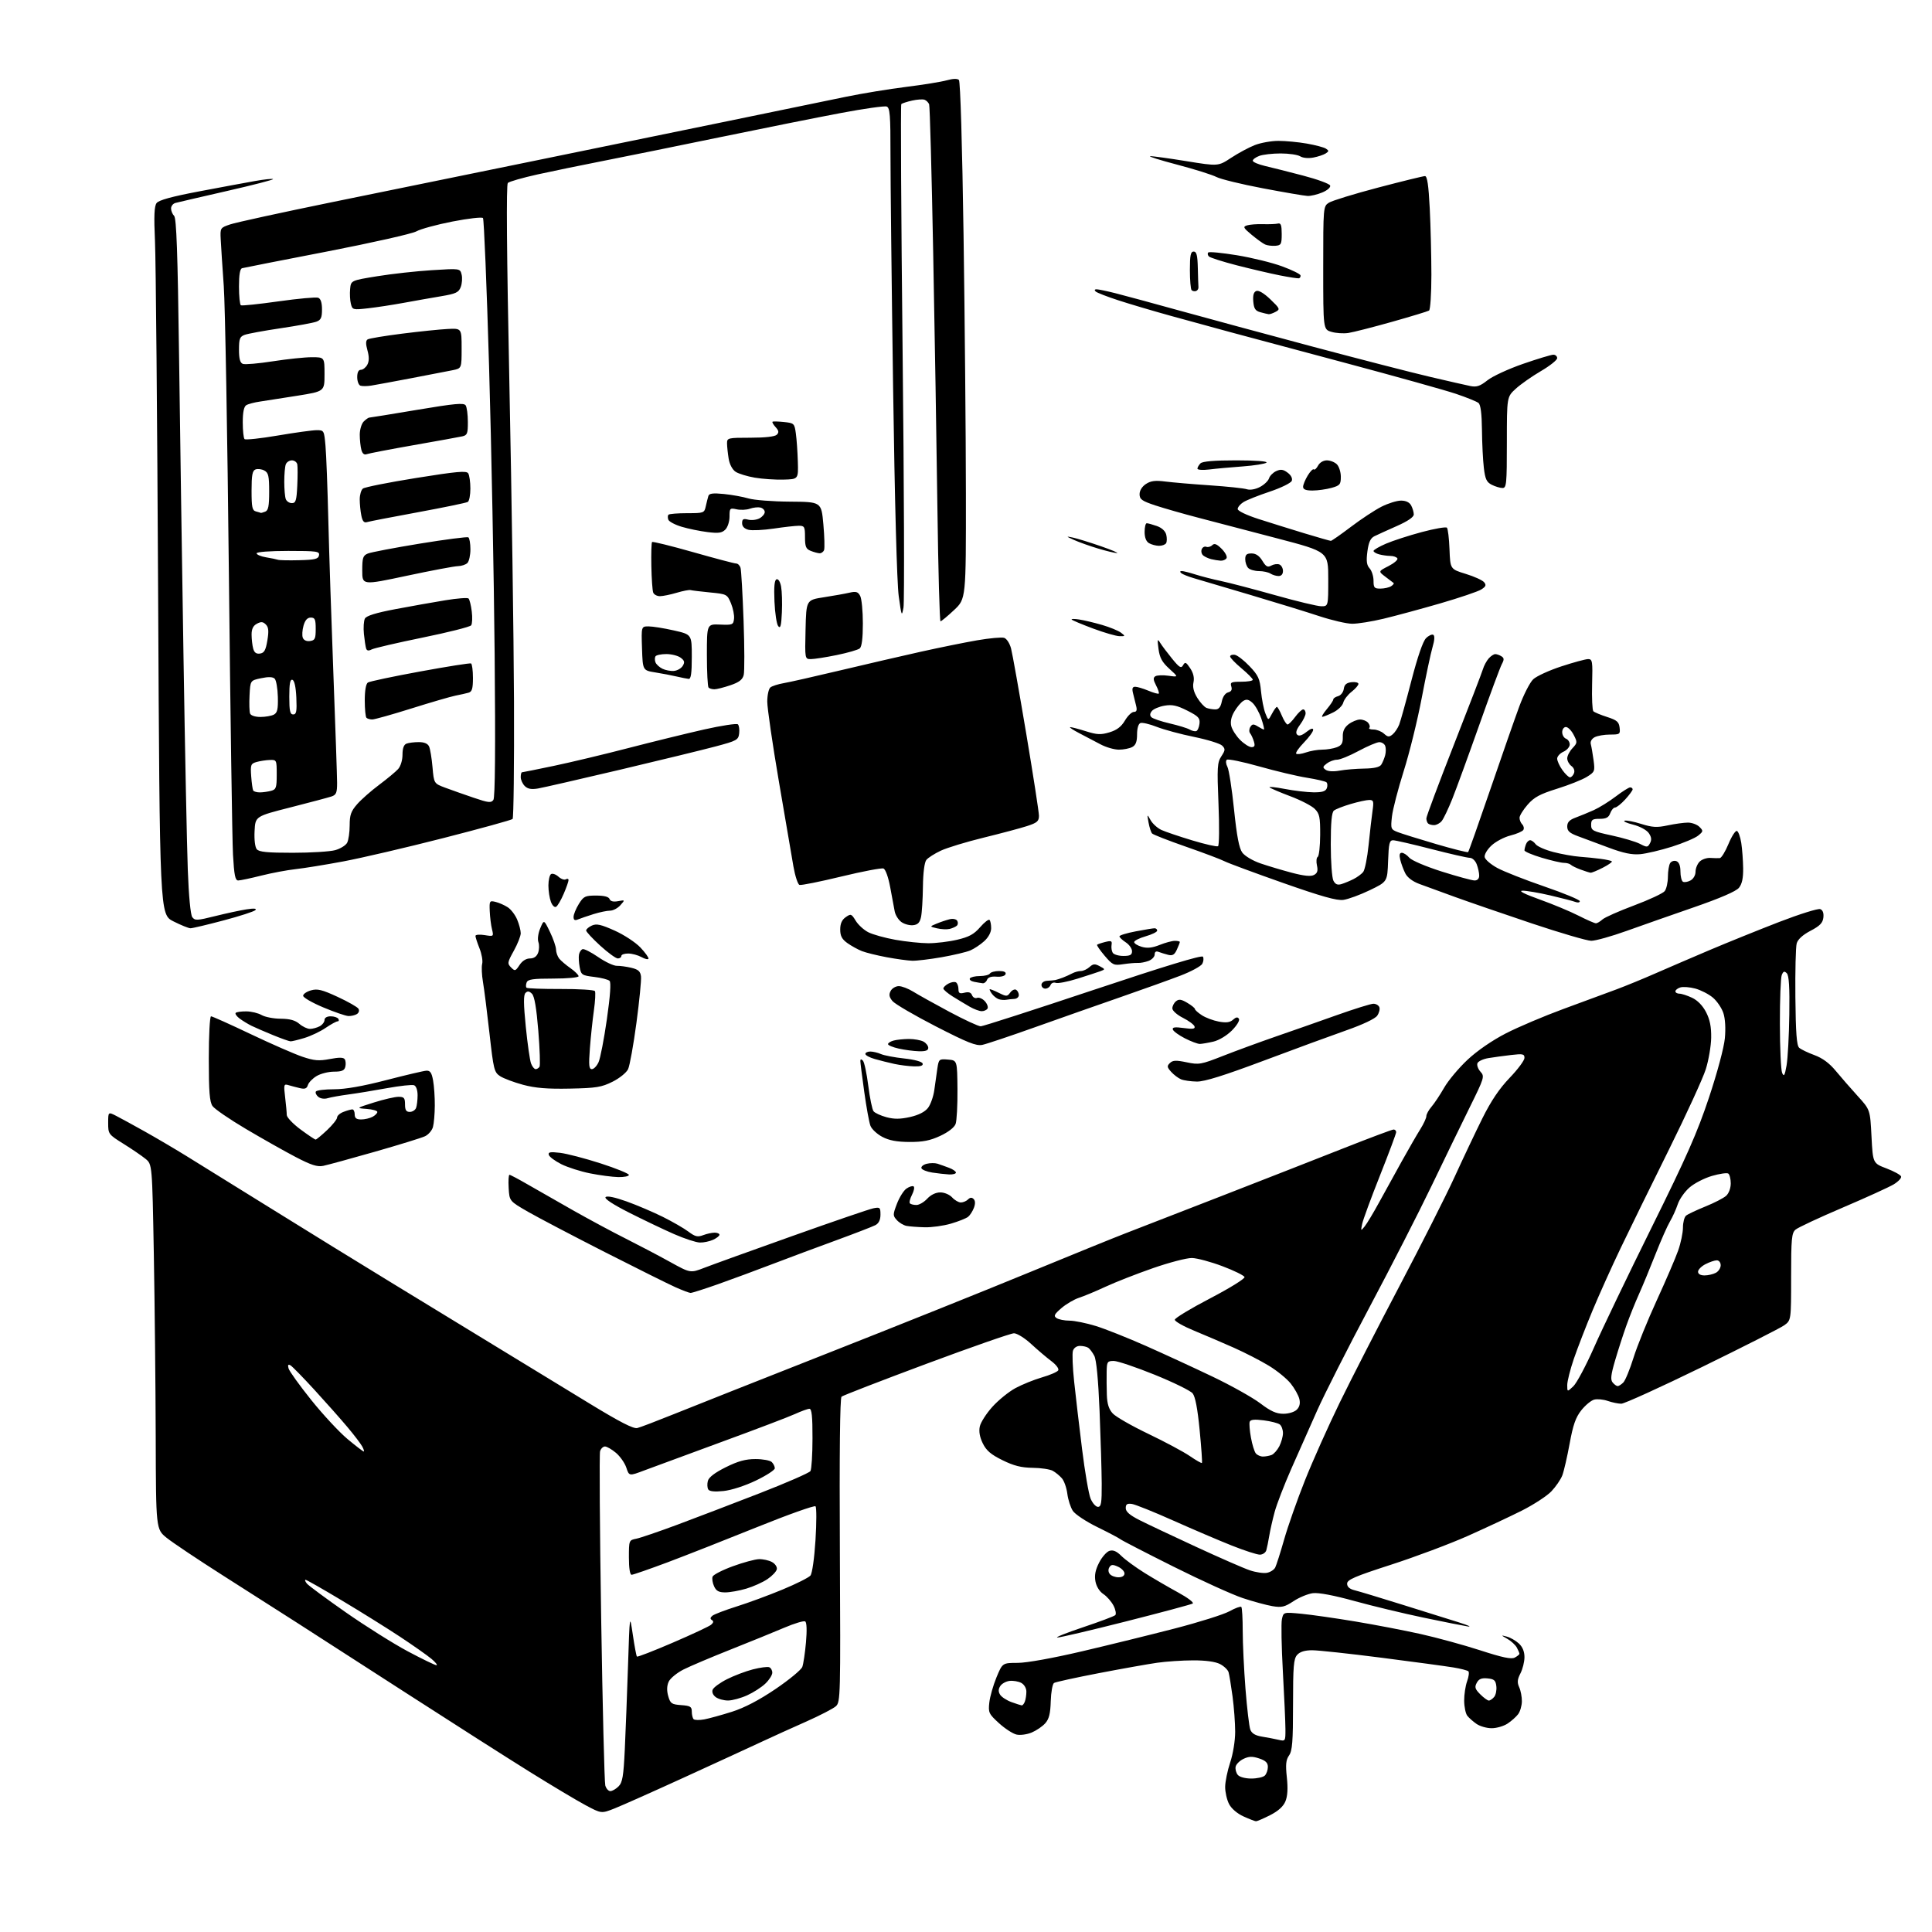 <?xml version="1.0" encoding="UTF-8" standalone="no"?>
<svg 
  version="1.1" 
  xmlns="http://www.w3.org/2000/svg" 
  xmlns:xlink="http://www.w3.org/1999/xlink" 
  xmlns:svg="http://www.w3.org/2000/svg"
  xmlns:rdf="http://www.w3.org/1999/02/22-rdf-syntax-ns#"
  xmlns:cc="http://creativecommons.org/ns#"
  xmlns:dc="http://purl.org/dc/elements/1.1/"
  viewBox="0 0 768 768"
  width="768"
  height="768"
>
<style>svg {background-color: white; }</style>"
<path stroke="none" fill="black" fill-rule="evenodd" d="M499.28,723.98C498.85,723.97 496.62,723.10 494.32,722.06C491.81,720.92 489.50,718.94 488.57,717.13C487.70,715.46 487.01,712.39 487.02,710.30C487.04,708.21 487.94,703.84 489.02,700.59C490.15,697.22 491.00,692.00 491.00,688.42C491.00,684.97 490.53,678.62 489.95,674.32C489.37,670.02 488.66,665.71 488.38,664.74C488.09,663.77 486.56,662.31 484.98,661.49C483.14,660.54 479.29,660.01 474.30,660.02C470.01,660.03 463.57,660.46 460.00,660.97C456.43,661.48 445.99,663.34 436.81,665.10C427.63,666.87 419.61,668.62 419.00,669.00C418.39,669.38 417.80,672.64 417.69,676.24C417.55,681.19 417.01,683.34 415.50,685.03C414.40,686.27 411.99,687.91 410.15,688.69C408.30,689.47 405.59,689.85 404.11,689.52C402.64,689.20 399.49,687.16 397.11,684.99C393.06,681.29 392.82,680.78 393.27,676.77C393.53,674.42 394.82,669.92 396.12,666.77C398.50,661.03 398.50,661.03 404.55,661.02C408.16,661.01 418.43,659.16 430.05,656.44C440.75,653.93 457.38,649.84 467.00,647.35C476.62,644.86 486.38,641.79 488.69,640.52C490.99,639.25 493.13,638.46 493.44,638.77C493.75,639.08 494.00,643.40 494.00,648.36C494.00,653.32 494.50,663.69 495.10,671.39C495.71,679.10 496.57,686.37 497.02,687.56C497.59,689.06 499.01,689.91 501.67,690.34C503.78,690.68 506.74,691.25 508.25,691.60C510.96,692.22 511.00,692.17 510.98,687.37C510.97,684.69 510.51,674.40 509.96,664.50C509.41,654.60 509.24,645.22 509.58,643.66C510.20,640.82 510.20,640.82 517.35,641.50C521.28,641.88 530.90,643.25 538.73,644.56C546.56,645.86 558.26,648.11 564.73,649.55C571.20,650.99 581.86,653.91 588.41,656.03C597.28,658.91 600.79,659.65 602.16,658.91C603.17,658.37 604.00,657.69 604.00,657.40C604.00,657.11 603.54,656.01 602.97,654.95C602.41,653.90 600.72,652.34 599.22,651.48C596.56,649.96 596.56,649.94 599.00,650.58C600.38,650.94 602.51,652.16 603.75,653.29C605.23,654.65 606.00,656.50 606.00,658.72C606.00,660.58 605.28,663.49 604.40,665.19C603.16,667.60 603.05,668.81 603.90,670.69C604.51,672.01 604.99,674.54 604.97,676.30C604.95,678.06 604.28,680.36 603.48,681.42C602.68,682.48 600.79,684.16 599.27,685.16C597.74,686.17 594.91,686.99 592.97,686.99C591.03,687.00 588.33,686.23 586.97,685.30C585.61,684.36 583.95,682.90 583.28,682.05C582.61,681.20 582.05,678.51 582.03,676.07C582.01,673.64 582.54,670.16 583.19,668.35C583.85,666.53 584.08,664.75 583.71,664.38C583.34,664.01 580.67,663.32 577.77,662.84C574.87,662.36 562.03,660.62 549.23,658.98C536.42,657.34 524.01,656.00 521.63,656.00C518.71,656.00 516.77,656.59 515.65,657.83C514.24,659.39 514.00,662.31 514.00,677.61C514.00,692.33 513.72,695.96 512.42,697.81C511.18,699.58 510.99,701.42 511.54,706.54C512.01,710.94 511.83,714.00 510.97,716.07C510.13,718.10 508.11,719.92 504.89,721.56C502.24,722.90 499.71,723.99 499.28,723.98zM244.28,718.89C239.06,720.95 239.06,720.95 232.78,717.60C229.33,715.76 219.30,709.77 210.50,704.29C201.70,698.81 179.88,684.89 162.00,673.36C144.12,661.83 124.33,649.07 118.00,645.02C111.67,640.96 98.40,632.49 88.50,626.20C78.60,619.90 68.59,613.20 66.25,611.31C62.00,607.87 62.00,607.87 61.90,571.18C61.84,551.01 61.50,518.37 61.15,498.66C60.50,462.83 60.50,462.83 57.85,460.66C56.39,459.47 52.46,456.78 49.10,454.69C43.11,450.95 43.00,450.79 43.00,446.41C43.00,441.95 43.00,441.95 46.25,443.61C48.04,444.53 53.10,447.29 57.50,449.76C61.90,452.22 69.33,456.59 74.00,459.47C78.67,462.35 93.97,471.84 108.00,480.55C122.03,489.27 143.40,502.44 155.50,509.82C167.60,517.21 186.50,528.74 197.50,535.45C208.50,542.16 225.08,552.27 234.34,557.92C246.42,565.29 251.80,568.05 253.34,567.67C254.53,567.38 261.12,564.86 268.00,562.09C274.88,559.31 302.32,548.44 329.00,537.93C355.68,527.43 391.45,513.09 408.50,506.06C425.55,499.04 443.10,491.91 447.50,490.22C451.90,488.53 469.00,481.89 485.50,475.47C502.00,469.05 523.93,460.47 534.22,456.40C544.52,452.33 553.41,449.00 553.97,449.00C554.54,449.00 555.00,449.47 555.00,450.04C555.00,450.61 552.10,458.37 548.56,467.29C545.02,476.20 541.84,484.85 541.49,486.50C540.89,489.40 540.92,489.43 542.49,487.50C543.38,486.40 545.95,482.12 548.20,478.00C550.45,473.88 554.54,466.45 557.30,461.50C560.05,456.55 563.37,450.82 564.66,448.77C565.94,446.72 567.00,444.43 567.00,443.67C567.00,442.92 567.92,441.25 569.04,439.95C570.16,438.66 572.42,435.26 574.06,432.40C575.69,429.54 579.88,424.54 583.36,421.28C587.22,417.67 593.15,413.59 598.59,410.79C603.49,408.27 613.80,403.90 621.50,401.07C629.20,398.25 638.65,394.76 642.50,393.32C646.35,391.88 653.33,389.02 658.00,386.96C662.67,384.91 672.35,380.75 679.50,377.71C686.65,374.68 699.14,369.63 707.26,366.49C715.38,363.36 722.72,361.06 723.58,361.39C724.59,361.78 725.02,362.95 724.82,364.74C724.57,366.88 723.43,368.06 719.72,370.00C716.64,371.61 714.68,373.39 714.22,375.00C713.82,376.38 713.59,386.01 713.69,396.40C713.83,410.52 714.21,415.61 715.19,416.49C715.91,417.15 718.64,418.46 721.25,419.42C724.47,420.60 727.22,422.63 729.75,425.70C731.81,428.20 735.73,432.68 738.45,435.68C743.41,441.12 743.41,441.12 743.95,451.77C744.50,462.41 744.50,462.41 749.92,464.47C752.91,465.61 755.51,467.04 755.72,467.66C755.93,468.28 754.61,469.68 752.80,470.79C750.98,471.89 741.85,476.05 732.50,480.04C723.15,484.02 714.71,487.97 713.75,488.80C712.21,490.13 712.00,492.38 712.00,507.59C712.00,524.86 712.00,524.86 709.23,526.84C707.70,527.93 693.01,535.38 676.57,543.41C660.14,551.43 645.70,558.00 644.49,558.00C643.29,558.00 640.87,557.50 639.13,556.90C637.39,556.29 634.96,556.05 633.73,556.37C632.50,556.68 630.20,558.59 628.60,560.60C626.35,563.45 625.31,566.42 623.95,573.88C622.98,579.17 621.67,584.85 621.04,586.50C620.40,588.15 618.44,591.00 616.69,592.84C614.93,594.68 609.67,598.11 605.00,600.47C600.33,602.82 590.65,607.35 583.50,610.54C576.35,613.72 562.62,618.87 553.00,621.98C538.49,626.67 535.50,627.96 535.50,629.53C535.50,630.80 536.48,631.66 538.50,632.16C540.15,632.56 548.70,635.15 557.50,637.90C566.30,640.65 576.42,643.82 580.00,644.94C583.58,646.07 585.15,646.79 583.50,646.54C581.85,646.29 573.96,644.73 565.98,643.06C557.99,641.39 545.61,638.42 538.48,636.45C530.24,634.17 524.19,633.03 521.90,633.31C519.93,633.56 516.46,634.99 514.21,636.48C510.68,638.81 509.51,639.09 505.80,638.47C503.44,638.07 498.12,636.63 494.00,635.26C489.88,633.89 477.50,628.27 466.50,622.77C455.50,617.27 446.00,612.37 445.39,611.88C444.78,611.39 440.64,609.21 436.19,607.03C431.74,604.86 427.36,601.95 426.46,600.58C425.56,599.20 424.58,596.15 424.28,593.79C423.98,591.43 423.01,588.67 422.13,587.66C421.25,586.64 419.62,585.30 418.51,584.68C417.41,584.06 413.80,583.51 410.50,583.48C405.97,583.42 403.03,582.68 398.50,580.45C393.90,578.19 392.07,576.62 390.67,573.75C389.45,571.26 389.06,569.02 389.49,567.03C389.85,565.39 392.09,561.89 394.48,559.24C396.86,556.59 400.99,553.24 403.65,551.80C406.32,550.36 411.08,548.43 414.23,547.52C417.38,546.61 420.27,545.37 420.65,544.75C421.05,544.12 419.87,542.53 417.93,541.07C416.05,539.66 412.44,536.59 409.90,534.25C407.37,531.91 404.29,530.00 403.07,530.00C401.85,530.00 386.15,535.48 368.18,542.17C350.20,548.87 335.06,554.73 334.52,555.20C333.90,555.74 333.66,577.98 333.86,616.30C334.15,674.28 334.10,676.60 332.28,678.25C331.24,679.19 325.92,681.94 320.45,684.37C314.98,686.79 307.12,690.35 303.00,692.28C298.88,694.21 285.15,700.52 272.50,706.31C259.85,712.10 247.15,717.76 244.28,718.89zM242.62,712.00C243.38,712.00 244.85,711.15 245.88,710.12C247.45,708.55 247.86,706.12 248.37,695.37C248.70,688.29 249.28,673.27 249.65,662.00C250.32,641.50 250.32,641.50 251.55,649.80C252.22,654.37 252.96,658.29 253.19,658.52C253.42,658.75 259.82,656.27 267.41,653.00C275.01,649.73 281.87,646.53 282.66,645.87C283.64,645.05 283.75,644.46 283.00,644.00C282.23,643.53 282.30,643.01 283.20,642.27C283.92,641.69 288.26,640.04 292.85,638.59C297.44,637.15 305.64,634.13 311.07,631.87C316.50,629.62 321.49,627.12 322.16,626.31C322.86,625.46 323.71,619.50 324.17,612.21C324.61,605.25 324.61,599.21 324.18,598.78C323.75,598.35 313.29,602.07 300.95,607.05C288.60,612.03 272.57,618.34 265.33,621.06C258.08,623.77 251.67,626.00 251.08,626.00C250.41,626.00 250.00,623.38 250.00,619.12C250.00,612.32 250.03,612.24 252.94,611.66C254.56,611.34 261.87,608.84 269.19,606.12C276.51,603.39 291.24,597.76 301.92,593.61C312.60,589.46 321.71,585.48 322.16,584.78C322.60,584.08 322.98,578.21 322.98,571.75C323.00,563.00 322.68,560.01 321.75,560.02C321.06,560.03 318.48,560.97 316.00,562.10C313.52,563.24 300.48,568.20 287.00,573.13C273.52,578.07 259.71,583.16 256.29,584.45C250.09,586.80 250.09,586.80 248.98,583.43C248.37,581.58 246.51,578.93 244.86,577.53C243.20,576.14 241.24,575.00 240.49,575.00C239.74,575.00 238.87,575.84 238.54,576.87C238.22,577.90 238.41,607.71 238.97,643.12C239.53,678.53 240.27,708.51 240.61,709.75C240.95,710.99 241.86,712.00 242.62,712.00zM497.42,707.00C499.72,707.00 502.14,706.46 502.80,705.80C503.46,705.14 504.00,703.60 504.00,702.38C504.00,700.73 503.11,699.86 500.53,699.01C497.81,698.11 496.46,698.15 494.29,699.19C492.77,699.92 491.37,701.32 491.18,702.31C490.99,703.29 491.38,704.75 492.04,705.55C492.74,706.39 494.99,707.00 497.42,707.00zM279.98,683.48C281.92,683.11 286.86,681.75 290.96,680.45C295.94,678.87 301.70,675.86 308.29,671.41C313.71,667.73 318.50,663.78 318.93,662.62C319.36,661.45 320.02,657.05 320.39,652.83C320.81,648.05 320.69,644.93 320.07,644.54C319.52,644.20 315.79,645.32 311.78,647.03C307.78,648.74 298.20,652.63 290.50,655.69C282.80,658.74 274.35,662.32 271.71,663.65C269.08,664.98 266.42,667.17 265.81,668.51C265.07,670.15 265.01,672.04 265.63,674.23C266.47,677.18 266.97,677.53 270.78,677.81C274.41,678.07 275.00,678.43 275.00,680.39C275.00,681.64 275.33,683.00 275.73,683.40C276.14,683.80 278.05,683.84 279.98,683.48zM406.14,677.92C406.50,677.97 407.06,677.29 407.39,676.42C407.73,675.55 408.00,673.76 408.00,672.45C408.00,671.07 407.14,669.61 405.95,668.97C404.82,668.37 402.73,668.02 401.30,668.19C399.87,668.36 398.21,669.29 397.61,670.25C396.83,671.49 396.82,672.49 397.57,673.68C398.16,674.61 400.18,675.92 402.07,676.61C403.96,677.29 405.79,677.88 406.14,677.92zM289.44,675.98C287.76,675.99 285.55,675.39 284.53,674.64C283.42,673.83 282.92,672.64 283.29,671.69C283.63,670.80 286.18,668.93 288.97,667.52C291.75,666.11 296.39,664.35 299.26,663.61C302.14,662.87 305.06,662.48 305.75,662.74C306.44,663.00 307.00,663.98 307.00,664.92C307.00,665.86 305.76,667.81 304.25,669.25C302.74,670.70 299.48,672.80 297.00,673.92C294.52,675.04 291.12,675.97 289.44,675.98zM591.83,676.00C592.34,676.00 593.29,675.35 593.95,674.56C594.61,673.77 595.00,671.86 594.82,670.31C594.55,667.97 593.97,667.45 591.32,667.19C588.93,666.96 587.86,667.40 587.03,668.95C586.11,670.67 586.34,671.43 588.42,673.51C589.79,674.88 591.32,676.00 591.83,676.00zM173.50,661.95C174.05,661.94 173.15,660.80 171.50,659.41C169.85,658.03 164.22,654.07 159.00,650.62C153.78,647.17 143.35,640.67 135.84,636.18C128.33,631.68 121.87,628.00 121.47,628.00C121.08,628.00 121.32,628.68 122.00,629.51C122.69,630.33 129.65,635.48 137.48,640.95C145.30,646.41 156.38,653.38 162.10,656.43C167.82,659.48 172.95,661.96 173.50,661.95zM420.32,650.94C419.32,650.91 423.90,649.08 430.50,646.87C437.10,644.66 442.88,642.49 443.34,642.04C443.79,641.60 443.48,639.89 442.64,638.26C441.79,636.63 439.98,634.56 438.60,633.66C437.09,632.67 435.84,630.67 435.46,628.64C435.01,626.22 435.42,624.10 436.90,621.20C438.03,618.97 439.89,616.85 441.02,616.49C442.49,616.03 443.86,616.61 445.79,618.53C447.28,620.01 451.43,623.04 455.00,625.27C458.57,627.49 464.58,630.99 468.34,633.04C472.11,635.09 474.71,637.06 474.12,637.43C473.53,637.79 461.60,640.99 447.59,644.54C433.59,648.09 421.32,650.97 420.32,650.94zM288.30,633.00C285.73,633.00 284.70,632.44 283.85,630.56C283.24,629.22 282.98,627.50 283.27,626.73C283.57,625.97 287.18,624.11 291.30,622.61C295.42,621.10 300.10,619.84 301.69,619.79C303.28,619.74 305.61,620.25 306.85,620.92C308.11,621.59 308.98,622.87 308.80,623.78C308.63,624.69 306.95,626.46 305.08,627.72C303.21,628.99 299.42,630.69 296.66,631.51C293.90,632.33 290.13,633.00 288.30,633.00zM444.62,627.00C446.08,627.00 447.00,626.41 447.00,625.48C447.00,624.64 445.84,623.43 444.43,622.79C442.36,621.84 441.69,621.89 440.99,623.02C440.46,623.87 440.54,624.95 441.18,625.72C441.77,626.42 443.31,627.00 444.62,627.00zM503.62,625.22C504.96,624.97 506.44,624.02 506.91,623.13C507.37,622.23 508.97,617.23 510.46,612.00C511.94,606.77 515.66,596.20 518.73,588.50C521.79,580.80 528.03,566.85 532.59,557.50C537.15,548.15 547.88,527.23 556.43,511.00C564.98,494.77 574.75,475.43 578.15,468.00C581.55,460.57 586.55,450.02 589.27,444.55C592.73,437.60 596.00,432.75 600.11,428.46C603.35,425.09 606.00,421.53 606.00,420.54C606.00,418.97 605.36,418.83 600.75,419.37C597.86,419.71 593.78,420.26 591.67,420.61C589.57,420.95 587.60,421.88 587.30,422.66C587.00,423.44 587.55,424.95 588.51,426.02C590.21,427.88 590.05,428.41 584.21,440.23C580.88,446.98 574.05,461.04 569.03,471.48C564.02,481.92 552.93,503.60 544.39,519.66C535.86,535.71 526.50,554.17 523.60,560.68C520.70,567.18 516.04,577.67 513.25,584.00C510.47,590.33 507.51,597.98 506.70,601.00C505.88,604.02 504.91,608.30 504.55,610.50C504.19,612.70 503.66,615.29 503.38,616.25C503.10,617.21 501.94,618.00 500.81,618.00C499.67,618.00 494.64,616.37 489.62,614.37C484.61,612.38 474.17,607.92 466.44,604.47C458.70,601.01 451.28,598.03 449.94,597.84C448.05,597.58 447.50,597.95 447.50,599.50C447.50,600.92 449.09,602.30 453.00,604.28C456.02,605.81 466.15,610.59 475.50,614.91C484.85,619.23 494.45,623.43 496.84,624.23C499.22,625.03 502.28,625.48 503.62,625.22zM436.45,599.00C437.74,599.00 437.99,597.46 437.95,589.75C437.92,584.66 437.53,571.71 437.10,560.96C436.58,548.32 435.84,540.56 435.00,538.96C434.29,537.61 433.21,536.17 432.60,535.77C432.00,535.36 430.52,535.02 429.32,535.02C428.02,535.01 426.88,535.79 426.51,536.96C426.17,538.04 426.38,543.55 426.99,549.21C427.59,554.87 429.00,566.92 430.13,575.98C431.25,585.05 432.78,593.94 433.53,595.73C434.28,597.53 435.60,599.00 436.45,599.00zM287.63,592.70C284.05,593.07 282.03,592.86 281.54,592.07C281.14,591.42 281.07,589.90 281.38,588.69C281.76,587.24 284.16,585.41 288.50,583.25C293.39,580.82 296.38,580.00 300.32,580.00C303.22,580.00 306.14,580.54 306.80,581.20C307.46,581.86 308.00,582.97 308.00,583.66C308.00,584.36 304.62,586.55 300.49,588.54C296.09,590.65 290.77,592.37 287.63,592.70zM477.78,581.55C477.97,581.37 477.56,575.50 476.88,568.50C476.05,559.92 475.14,555.17 474.08,553.87C473.21,552.82 466.43,549.49 459.00,546.48C451.57,543.47 444.26,541.01 442.75,541.00C440.19,541.00 439.99,541.30 439.91,545.25C439.86,547.59 439.90,551.75 439.99,554.50C440.11,558.07 440.78,560.18 442.33,561.87C443.52,563.18 449.90,566.83 456.50,569.99C463.10,573.15 470.51,577.12 472.98,578.81C475.44,580.50 477.60,581.73 477.78,581.55zM502.04,579.00C503.03,579.00 504.56,578.72 505.46,578.38C506.35,578.04 507.73,576.48 508.54,574.93C509.34,573.37 510.00,571.01 510.00,569.67C510.00,568.34 509.44,566.80 508.75,566.26C508.06,565.71 505.18,564.97 502.34,564.61C498.63,564.14 497.07,564.30 496.77,565.20C496.54,565.88 496.76,568.70 497.27,571.47C497.77,574.24 498.64,577.06 499.21,577.75C499.78,578.44 501.05,579.00 502.04,579.00zM144.59,577.00C144.85,577.00 144.60,576.11 144.01,575.03C143.43,573.94 140.78,570.45 138.11,567.28C135.44,564.10 129.55,557.45 125.01,552.50C120.47,547.55 116.18,543.16 115.48,542.75C114.56,542.22 114.33,542.56 114.70,543.95C114.97,545.01 119.02,550.65 123.69,556.48C128.36,562.31 134.87,569.31 138.14,572.04C141.42,574.77 144.32,577.00 144.59,577.00zM510.15,562.00C512.26,562.00 514.57,561.29 515.50,560.36C516.61,559.25 516.94,557.86 516.51,556.11C516.16,554.67 514.63,551.92 513.10,550.00C511.57,548.08 507.66,544.88 504.41,542.91C501.16,540.93 494.90,537.71 490.50,535.75C486.10,533.79 479.01,530.76 474.75,529.00C470.49,527.25 467.00,525.28 467.00,524.62C467.00,523.97 473.32,520.14 481.05,516.12C488.82,512.07 494.93,508.28 494.72,507.65C494.51,507.02 490.55,505.07 485.92,503.33C481.29,501.58 475.84,500.12 473.82,500.08C471.79,500.03 464.81,501.85 458.32,504.11C451.82,506.37 443.35,509.69 439.50,511.48C435.65,513.27 430.90,515.25 428.95,515.88C426.99,516.51 423.84,518.36 421.95,519.98C419.07,522.46 418.75,523.11 420.00,523.96C420.82,524.51 423.14,524.98 425.14,524.98C427.15,524.99 431.85,525.95 435.59,527.10C439.34,528.26 448.27,531.81 455.45,534.99C462.63,538.17 474.57,543.68 482.00,547.23C489.43,550.78 497.96,555.56 500.97,557.84C505.11,560.99 507.35,562.00 510.15,562.00zM625.42,551.07C626.75,549.82 630.45,542.88 633.64,535.65C636.83,528.42 647.13,506.95 656.54,487.95C670.50,459.76 674.70,450.25 679.36,436.26C682.65,426.38 685.32,416.41 685.66,412.72C686.03,408.80 685.80,404.91 685.06,402.69C684.40,400.70 682.53,397.94 680.89,396.56C679.25,395.18 676.11,393.57 673.91,392.97C671.70,392.38 669.02,392.18 667.95,392.52C666.88,392.86 666.00,393.55 666.00,394.07C666.00,394.58 666.72,395.00 667.60,395.00C668.48,395.00 670.75,395.74 672.65,396.64C674.83,397.67 676.88,399.79 678.21,402.39C679.72,405.33 680.29,408.21 680.22,412.50C680.17,415.80 679.21,421.43 678.09,425.00C676.97,428.57 670.37,442.98 663.42,457.00C656.46,471.02 647.86,488.57 644.30,496.00C640.74,503.43 635.67,514.67 633.04,521.00C630.40,527.33 627.07,535.95 625.62,540.17C624.18,544.39 623.00,549.08 623.00,550.59C623.00,553.35 623.00,553.35 625.42,551.07zM643.05,551.00C643.49,551.00 644.50,550.36 645.29,549.57C646.08,548.78 647.90,544.35 649.34,539.73C650.78,535.11 654.94,524.84 658.58,516.92C662.22,508.99 666.06,500.07 667.10,497.09C668.15,494.12 669.00,490.01 669.00,487.97C669.00,485.92 669.56,483.78 670.25,483.22C670.94,482.66 674.39,481.03 677.92,479.60C681.45,478.17 685.16,476.26 686.17,475.35C687.24,474.38 688.00,472.32 688.00,470.40C688.00,468.60 687.54,466.84 686.99,466.49C686.43,466.15 683.51,466.58 680.49,467.46C677.48,468.34 673.46,470.41 671.57,472.08C669.67,473.74 667.58,476.73 666.93,478.72C666.27,480.71 664.88,483.78 663.84,485.55C662.79,487.32 660.19,493.21 658.06,498.63C655.93,504.06 652.97,511.20 651.49,514.50C650.00,517.80 647.75,523.42 646.48,527.00C645.20,530.58 643.20,536.79 642.02,540.82C640.34,546.55 640.13,548.45 641.06,549.57C641.71,550.36 642.61,551.00 643.05,551.00zM274.50,513.96C273.95,513.94 271.25,512.91 268.50,511.69C265.75,510.46 253.15,504.19 240.50,497.76C227.85,491.32 214.12,484.12 210.00,481.76C202.50,477.45 202.50,477.45 202.20,472.22C202.03,469.35 202.18,467.00 202.52,467.00C202.87,467.00 206.15,468.74 209.83,470.87C213.50,473.00 221.68,477.66 228.00,481.24C234.32,484.81 243.68,489.84 248.80,492.40C253.91,494.97 261.77,499.10 266.27,501.59C274.44,506.11 274.44,506.11 279.97,503.97C283.01,502.79 298.73,497.11 314.91,491.36C331.08,485.60 345.59,480.63 347.16,480.32C349.79,479.79 350.00,479.98 350.00,482.84C350.00,484.90 349.34,486.28 348.01,487.00C346.91,487.58 339.82,490.32 332.26,493.09C324.69,495.85 313.32,500.09 307.00,502.51C300.68,504.93 291.00,508.51 285.50,510.46C280.00,512.40 275.05,513.98 274.50,513.96zM677.57,507.00C678.98,507.00 681.00,506.53 682.07,505.96C683.13,505.40 684.00,504.05 684.00,502.96C684.00,501.86 683.32,501.00 682.45,501.00C681.60,501.00 679.57,501.69 677.95,502.53C676.33,503.36 675.00,504.71 675.00,505.53C675.00,506.44 675.97,507.00 677.57,507.00zM278.20,493.93C276.72,493.90 272.12,492.39 268.00,490.59C263.88,488.79 255.84,484.95 250.14,482.07C243.63,478.77 240.13,476.47 240.73,475.87C241.32,475.28 244.43,475.92 249.09,477.59C253.16,479.05 259.65,481.82 263.50,483.73C267.35,485.65 271.93,488.29 273.68,489.61C276.32,491.59 277.32,491.83 279.50,491.00C280.95,490.45 283.00,490.00 284.07,490.00C285.13,490.00 286.00,490.38 286.00,490.84C286.00,491.30 284.85,492.20 283.45,492.84C282.05,493.48 279.69,493.97 278.20,493.93zM367.57,487.86C364.78,487.79 361.53,487.54 360.35,487.31C359.17,487.08 357.44,486.04 356.50,485.00C354.89,483.22 354.89,482.85 356.55,478.50C357.52,475.97 359.21,473.26 360.32,472.49C361.42,471.72 362.70,471.32 363.16,471.60C363.62,471.88 363.34,473.38 362.54,474.93C361.74,476.48 361.36,478.03 361.71,478.37C362.05,478.72 363.22,479.00 364.30,479.00C365.38,479.00 367.31,477.88 368.59,476.50C370.03,474.94 372.00,474.00 373.80,474.00C375.42,474.00 377.48,474.88 378.50,476.00C379.50,477.10 381.05,478.00 381.95,478.00C382.86,478.00 384.14,477.46 384.80,476.80C385.63,475.97 386.32,475.92 387.04,476.64C387.71,477.31 387.75,478.53 387.14,480.13C386.63,481.48 385.60,483.08 384.85,483.69C384.11,484.30 381.06,485.52 378.07,486.40C375.08,487.28 370.36,487.94 367.57,487.86zM245.75,467.91C243.41,467.85 238.40,467.20 234.61,466.44C230.81,465.69 225.66,464.04 223.15,462.79C220.64,461.53 218.40,459.87 218.16,459.09C217.81,457.97 218.71,457.81 222.66,458.27C225.38,458.60 232.64,460.49 238.80,462.48C244.96,464.47 250.00,466.53 250.00,467.05C250.00,467.57 248.09,467.96 245.75,467.91zM377.25,466.86C375.74,466.78 372.74,466.44 370.58,466.11C368.42,465.77 366.49,464.99 366.28,464.37C366.08,463.75 367.02,462.96 368.38,462.62C369.73,462.28 371.66,462.27 372.67,462.59C373.68,462.92 375.74,463.65 377.25,464.22C378.76,464.78 380.00,465.64 380.00,466.12C380.00,466.60 378.76,466.94 377.25,466.86zM128.47,463.45C126.12,463.92 123.68,463.14 117.47,459.90C113.09,457.61 104.20,452.59 97.73,448.76C91.26,444.93 85.30,440.84 84.48,439.67C83.32,438.01 83.00,433.98 83.00,420.78C83.00,411.55 83.40,404.00 83.89,404.00C84.38,404.00 91.47,407.18 99.64,411.07C107.81,414.96 117.06,419.00 120.18,420.06C124.90,421.65 126.75,421.81 131.12,420.98C134.89,420.26 136.57,420.30 137.06,421.10C137.44,421.72 137.53,423.07 137.26,424.11C136.88,425.56 135.85,426.00 132.79,426.00C130.60,426.00 127.50,426.77 125.90,427.72C124.30,428.66 122.73,430.27 122.40,431.30C121.95,432.75 121.21,433.03 119.16,432.54C117.70,432.19 115.64,431.65 114.60,431.34C112.84,430.81 112.74,431.18 113.34,436.13C113.69,439.09 113.99,442.27 113.99,443.22C114.00,444.16 116.46,446.75 119.46,448.97C122.46,451.19 125.16,453.00 125.47,453.00C125.78,453.00 127.82,451.31 130.01,449.25C132.20,447.19 134.00,444.93 134.00,444.23C134.00,443.52 135.15,442.51 136.57,441.98C137.98,441.44 139.55,441.00 140.07,441.00C140.58,441.00 141.00,441.90 141.00,443.00C141.00,444.48 141.67,445.00 143.57,445.00C144.98,445.00 147.00,444.53 148.07,443.96C149.13,443.40 150.00,442.52 150.00,442.02C150.00,441.52 148.09,440.98 145.75,440.81C141.50,440.50 141.50,440.50 148.66,438.25C152.59,437.01 156.98,436.00 158.41,436.00C160.62,436.00 161.00,436.44 161.00,439.00C161.00,441.28 161.46,442.00 162.89,442.00C163.93,442.00 165.06,441.29 165.39,440.42C165.73,439.55 166.00,437.28 166.00,435.39C166.00,433.35 165.43,431.72 164.60,431.40C163.82,431.10 158.99,431.63 153.85,432.56C148.71,433.50 141.80,434.63 138.50,435.07C135.20,435.51 131.49,436.18 130.24,436.55C128.94,436.95 127.37,436.72 126.51,436.00C125.69,435.33 125.27,434.37 125.57,433.89C125.87,433.40 129.13,433.00 132.82,433.00C137.28,433.00 144.18,431.79 153.51,429.37C161.20,427.38 168.38,425.69 169.47,425.62C171.00,425.53 171.59,426.37 172.16,429.50C172.56,431.70 172.87,436.20 172.84,439.50C172.82,442.80 172.49,446.62 172.11,448.00C171.73,449.38 170.31,451.03 168.96,451.67C167.61,452.32 158.62,455.09 149.00,457.84C139.38,460.59 130.14,463.11 128.47,463.45zM361.50,453.95C356.48,453.92 353.43,453.35 350.71,451.91C348.62,450.81 346.51,448.83 346.01,447.51C345.50,446.20 344.40,440.13 343.55,434.02C342.70,427.92 342.00,422.41 342.00,421.77C342.00,420.98 342.33,420.93 343.01,421.61C343.57,422.17 344.53,426.65 345.15,431.56C345.77,436.48 346.71,441.06 347.25,441.74C347.79,442.43 350.09,443.49 352.36,444.10C355.43,444.92 357.83,444.91 361.72,444.04C365.12,443.28 367.63,442.01 368.87,440.44C369.91,439.11 371.06,435.88 371.41,433.26C371.76,430.64 372.31,426.79 372.62,424.70C373.18,421.01 373.31,420.90 376.85,421.20C380.50,421.50 380.50,421.50 380.61,433.00C380.66,439.32 380.33,445.53 379.87,446.79C379.35,448.19 376.96,450.04 373.76,451.53C369.72,453.41 366.88,453.97 361.50,453.95zM226.50,432.74C217.55,432.92 212.83,432.53 207.92,431.22C204.29,430.24 200.20,428.70 198.81,427.80C196.45,426.25 196.19,425.20 194.58,410.82C193.64,402.40 192.48,393.20 191.99,390.38C191.51,387.57 191.37,384.31 191.67,383.15C191.98,381.98 191.50,379.21 190.61,376.99C189.73,374.77 189.00,372.55 189.00,372.04C189.00,371.54 190.64,371.39 192.65,371.72C196.25,372.30 196.28,372.28 195.58,369.40C195.18,367.81 194.78,364.57 194.68,362.20C194.51,358.09 194.61,357.94 197.00,358.52C198.38,358.86 200.55,359.81 201.83,360.65C203.12,361.48 204.80,363.68 205.58,365.55C206.36,367.41 207.00,369.85 207.00,370.97C207.00,372.08 205.76,375.23 204.25,377.95C201.69,382.56 201.62,383.02 203.15,384.57C204.69,386.12 204.92,386.05 206.52,383.62C207.58,381.99 209.14,381.00 210.65,381.00C212.24,381.00 213.35,380.23 213.90,378.75C214.37,377.51 214.42,375.60 214.02,374.50C213.61,373.36 213.92,371.00 214.76,369.00C216.22,365.50 216.22,365.50 218.61,370.44C219.92,373.15 221.01,376.30 221.03,377.44C221.05,378.57 221.61,380.19 222.28,381.04C222.95,381.88 224.96,383.60 226.75,384.85C228.54,386.11 230.00,387.56 230.00,388.07C230.00,388.58 225.50,389.00 219.97,389.00C211.85,389.00 209.82,389.29 209.35,390.54C209.02,391.39 209.00,392.33 209.30,392.63C209.60,392.94 215.72,393.16 222.89,393.14C230.07,393.11 236.19,393.49 236.49,393.98C236.79,394.47 236.61,397.94 236.08,401.69C235.55,405.43 234.83,412.21 234.49,416.75C233.98,423.47 234.12,425.00 235.27,425.00C236.05,425.00 237.24,423.76 237.93,422.25C238.63,420.74 240.11,413.06 241.24,405.20C242.57,395.91 242.95,390.55 242.32,389.92C241.79,389.39 239.03,388.67 236.19,388.34C231.34,387.76 231.00,387.54 230.43,384.46C230.09,382.67 229.97,380.40 230.16,379.43C230.35,378.46 230.99,377.50 231.59,377.30C232.19,377.10 234.99,378.52 237.81,380.46C240.62,382.40 243.96,383.96 245.21,383.93C246.47,383.90 249.07,384.26 251.00,384.72C253.76,385.39 254.57,386.13 254.81,388.18C254.97,389.61 254.16,397.92 252.99,406.64C251.82,415.36 250.33,423.62 249.68,425.00C249.03,426.38 246.27,428.62 243.50,430.00C239.12,432.19 237.01,432.53 226.50,432.74zM475.78,429.94C473.42,429.90 470.60,429.50 469.50,429.05C468.40,428.60 466.63,427.27 465.57,426.09C463.89,424.23 463.83,423.75 465.07,422.56C466.22,421.45 467.51,421.40 471.70,422.28C476.61,423.31 477.43,423.17 486.20,419.72C491.32,417.71 500.68,414.28 507.00,412.09C513.33,409.91 524.27,406.07 531.32,403.56C538.37,401.05 544.96,399.00 545.96,399.00C546.96,399.00 548.03,399.62 548.32,400.39C548.61,401.15 548.22,402.67 547.45,403.77C546.62,404.96 541.70,407.29 535.28,409.54C529.35,411.62 514.50,417.07 502.28,421.66C486.54,427.56 478.80,429.98 475.78,429.94zM710.19,423.50C710.67,420.75 711.17,411.66 711.28,403.30C711.44,392.45 711.15,387.76 710.28,386.89C709.33,385.93 708.90,386.07 708.28,387.58C707.85,388.64 707.51,397.38 707.53,407.00C707.54,416.62 707.95,425.40 708.43,426.50C709.15,428.14 709.47,427.59 710.19,423.50zM212.92,425.00C213.45,425.00 214.15,424.57 214.47,424.05C214.79,423.53 214.58,417.11 213.99,409.80C213.25,400.70 212.46,396.04 211.47,395.04C210.39,393.97 209.72,393.88 208.89,394.71C208.06,395.54 208.10,399.05 209.01,408.16C209.69,414.95 210.63,421.51 211.10,422.75C211.57,423.99 212.39,425.00 212.92,425.00zM363.33,423.90C361.23,423.84 357.70,423.40 355.50,422.92C353.30,422.44 349.81,421.57 347.75,420.98C345.69,420.40 344.00,419.49 344.00,418.96C344.00,418.43 344.88,418.00 345.95,418.00C347.03,418.00 348.94,418.45 350.20,419.01C351.47,419.56 355.61,420.35 359.42,420.76C363.49,421.19 366.51,422.02 366.75,422.75C367.04,423.62 365.99,423.97 363.33,423.90zM365.25,417.89C363.19,417.83 359.59,417.36 357.25,416.83C354.91,416.31 353.00,415.51 353.00,415.06C353.00,414.60 354.01,413.96 355.25,413.63C356.49,413.30 359.22,413.02 361.32,413.01C363.41,413.01 366.00,413.47 367.07,414.04C368.13,414.60 369.00,415.73 369.00,416.54C369.00,417.58 367.93,417.97 365.25,417.89zM390.50,415.35C388.05,415.85 384.68,414.51 372.00,408.00C363.48,403.62 355.72,399.09 354.76,397.93C353.45,396.33 353.28,395.35 354.05,393.91C354.61,392.86 356.07,392.00 357.29,392.00C358.50,392.01 361.07,392.99 363.00,394.19C364.93,395.39 371.39,398.99 377.36,402.19C383.34,405.38 388.96,407.99 389.86,407.97C390.76,407.96 410.85,401.48 434.50,393.58C463.02,384.05 477.73,379.58 478.18,380.30C478.55,380.90 478.44,382.17 477.93,383.12C477.43,384.07 473.52,386.19 469.25,387.83C464.99,389.46 454.30,393.30 445.50,396.35C436.70,399.40 421.40,404.78 411.50,408.31C401.60,411.84 392.15,415.01 390.50,415.35zM476.96,414.98C476.12,414.99 473.44,413.99 471.01,412.75C468.59,411.51 466.43,409.94 466.22,409.26C465.93,408.33 467.03,408.18 470.55,408.66C474.19,409.16 475.17,409.01 474.84,408.01C474.60,407.29 472.52,405.76 470.23,404.60C467.93,403.45 466.04,401.77 466.03,400.87C466.01,399.98 466.65,398.70 467.45,398.04C468.61,397.08 469.54,397.20 471.95,398.63C473.63,399.62 475.00,400.73 475.00,401.10C475.00,401.47 476.23,402.58 477.74,403.56C479.24,404.55 482.28,405.69 484.49,406.10C487.45,406.64 488.93,406.45 490.15,405.35C491.33,404.29 492.00,404.19 492.50,405.00C492.89,405.64 491.65,407.68 489.68,409.65C487.65,411.68 484.54,413.55 482.33,414.06C480.22,414.55 477.81,414.96 476.96,414.98zM115.50,413.95C114.95,413.93 111.80,412.81 108.50,411.46C105.20,410.11 101.38,408.45 100.00,407.78C98.62,407.10 96.50,405.81 95.28,404.91C94.07,404.01 93.35,402.98 93.70,402.63C94.05,402.28 95.95,402.02 97.92,402.04C99.89,402.05 102.62,402.71 104.00,403.50C105.38,404.29 108.79,404.95 111.60,404.96C115.22,404.99 117.36,405.58 119.00,407.00C120.27,408.10 122.17,409.00 123.22,409.00C124.27,409.00 126.00,408.53 127.07,407.96C128.13,407.40 129.00,406.27 129.00,405.46C129.00,404.58 129.96,404.00 131.44,404.00C132.78,404.00 134.16,404.45 134.50,405.00C134.84,405.55 134.70,406.00 134.20,406.00C133.69,406.00 131.55,407.17 129.43,408.61C127.32,410.05 123.54,411.84 121.04,412.60C118.54,413.36 116.05,413.96 115.50,413.95zM138.50,403.89C137.40,403.85 132.90,402.30 128.50,400.45C124.10,398.61 120.50,396.53 120.50,395.83C120.50,395.14 121.89,394.18 123.60,393.69C126.16,392.95 127.98,393.39 134.21,396.27C138.34,398.18 142.07,400.30 142.49,400.98C142.93,401.69 142.66,402.60 141.88,403.10C141.12,403.58 139.60,403.93 138.50,403.89zM390.19,401.96C389.26,401.94 387.15,401.14 385.50,400.20C383.85,399.25 380.81,397.42 378.75,396.14C376.69,394.85 375.00,393.41 375.00,392.94C375.00,392.46 375.91,391.58 377.02,390.99C378.13,390.39 379.48,390.18 380.02,390.51C380.56,390.85 381.00,392.04 381.00,393.17C381.00,394.83 381.45,395.10 383.40,394.62C385.07,394.20 385.98,394.50 386.40,395.61C386.74,396.49 387.65,396.97 388.41,396.67C389.18,396.38 390.57,396.98 391.50,398.00C392.43,399.03 392.90,400.35 392.54,400.94C392.18,401.52 391.12,401.98 390.19,401.96zM400.00,397.43C399.18,397.58 397.82,397.48 397.00,397.19C396.18,396.91 394.97,395.96 394.33,395.09C393.69,394.22 393.28,393.39 393.42,393.25C393.56,393.11 395.17,393.74 396.99,394.65C400.10,396.20 400.39,396.19 401.59,394.55C402.29,393.59 403.35,393.10 403.93,393.46C404.52,393.82 405.00,394.77 405.00,395.56C405.00,396.35 404.21,397.03 403.25,397.08C402.29,397.12 400.82,397.28 400.00,397.43zM415.53,393.00C414.69,393.00 414.00,392.32 414.00,391.50C414.00,390.65 414.97,389.95 416.25,389.88C417.49,389.82 418.95,389.68 419.50,389.58C420.05,389.47 421.40,389.04 422.50,388.62C423.60,388.20 425.28,387.44 426.24,386.93C427.19,386.42 428.73,386.00 429.66,386.00C430.58,386.00 432.13,385.29 433.09,384.42C434.53,383.11 435.23,383.05 437.15,384.08C439.37,385.27 439.39,385.34 437.48,386.05C436.39,386.45 432.28,387.79 428.34,389.03C424.40,390.27 420.50,391.02 419.67,390.70C418.84,390.39 417.92,390.77 417.61,391.56C417.31,392.35 416.37,393.00 415.53,393.00zM390.64,390.86C390.01,390.79 388.48,390.53 387.24,390.29C385.99,390.05 385.23,389.44 385.54,388.93C385.86,388.42 387.64,388.00 389.50,388.00C391.36,388.00 393.16,387.55 393.50,387.00C393.84,386.45 395.48,386.00 397.14,386.00C399.13,386.00 400.02,386.43 399.72,387.25C399.47,387.98 397.95,388.39 396.11,388.24C394.03,388.07 392.74,388.50 392.36,389.49C392.05,390.32 391.27,390.94 390.64,390.86zM446.50,383.28C442.76,383.85 442.28,383.63 439.11,379.92C437.25,377.73 435.90,375.77 436.11,375.55C436.33,375.34 437.78,374.84 439.34,374.45C441.75,373.85 442.12,374.02 441.86,375.62C441.69,376.65 441.90,378.06 442.33,378.75C442.77,379.44 444.67,380.00 446.56,380.00C449.26,380.00 450.00,379.60 450.00,378.12C450.00,377.08 448.88,375.49 447.50,374.59C446.12,373.69 445.00,372.62 445.00,372.21C445.00,371.79 447.91,370.90 451.47,370.23C455.03,369.55 458.41,369.00 458.97,369.00C459.54,369.00 460.00,369.42 460.00,369.94C460.00,370.46 457.94,371.47 455.42,372.19C452.91,372.91 450.85,373.95 450.85,374.50C450.85,375.05 452.21,375.90 453.87,376.38C456.04,377.01 458.04,376.80 460.97,375.63C463.21,374.73 465.93,374.00 467.02,374.00C468.11,374.00 469.00,374.20 469.00,374.45C469.00,374.70 468.47,376.08 467.81,377.51C466.90,379.52 466.11,379.99 464.40,379.57C463.18,379.26 461.47,378.73 460.59,378.40C459.54,377.99 459.00,378.34 459.00,379.42C459.00,380.32 457.91,381.46 456.58,381.97C455.25,382.47 453.34,382.84 452.33,382.78C451.32,382.72 448.70,382.95 446.50,383.28zM257.78,381.10C257.62,381.51 256.38,381.23 255.00,380.46C253.62,379.70 251.26,379.05 249.75,379.04C248.24,379.02 247.00,379.45 247.00,380.00C247.00,380.55 246.36,381.00 245.58,381.00C244.80,381.00 241.65,378.70 238.58,375.90C235.51,373.09 233.00,370.38 233.00,369.88C233.00,369.37 234.02,368.49 235.28,367.92C237.11,367.09 238.87,367.48 244.32,369.92C248.05,371.59 252.66,374.62 254.58,376.65C256.49,378.68 257.93,380.68 257.78,381.10zM362.62,381.91C360.90,381.86 356.35,381.23 352.50,380.52C348.65,379.80 344.20,378.70 342.62,378.08C341.04,377.46 338.45,376.03 336.87,374.91C334.68,373.35 334.00,372.06 334.00,369.49C334.00,367.15 334.67,365.64 336.18,364.59C338.23,363.15 338.46,363.23 340.14,365.98C341.11,367.59 343.36,369.65 345.12,370.56C346.89,371.48 351.75,372.83 355.92,373.58C360.09,374.32 365.98,374.94 369.00,374.95C372.02,374.96 377.20,374.34 380.50,373.56C385.20,372.46 387.17,371.39 389.60,368.59C391.30,366.63 392.99,365.32 393.35,365.68C393.71,366.04 394.00,367.52 394.00,368.98C394.00,370.59 392.93,372.60 391.25,374.12C389.74,375.50 387.24,377.16 385.69,377.82C384.15,378.47 379.03,379.68 374.31,380.51C369.60,381.33 364.33,381.96 362.62,381.91zM632.54,373.98C630.87,373.97 620.27,370.87 609.00,367.10C597.73,363.32 584.00,358.59 578.50,356.60C573.00,354.60 566.58,352.26 564.23,351.39C561.56,350.41 559.45,348.82 558.62,347.16C557.88,345.70 556.98,343.26 556.62,341.75C556.16,339.82 556.35,339.00 557.26,339.00C557.97,339.00 559.31,339.88 560.22,340.95C561.16,342.04 566.79,344.44 573.11,346.45C579.28,348.40 585.16,350.00 586.17,350.00C587.31,350.00 588.00,349.28 588.00,348.07C588.00,347.00 587.56,344.98 587.02,343.57C586.48,342.14 585.26,341.00 584.27,341.00C583.29,341.00 576.42,339.43 569.00,337.52C561.57,335.60 554.73,334.03 553.79,334.02C552.34,334.00 552.04,335.24 551.79,342.25C551.50,350.50 551.50,350.50 544.50,353.87C540.65,355.73 535.92,357.46 534.00,357.72C531.39,358.07 525.29,356.35 510.00,350.97C498.73,347.00 488.27,343.13 486.76,342.36C485.26,341.59 478.34,338.98 471.39,336.56C464.44,334.14 458.41,331.78 457.98,331.33C457.56,330.87 456.92,328.93 456.57,327.00C455.94,323.51 455.94,323.51 457.40,326.06C458.20,327.47 460.13,329.20 461.68,329.92C463.23,330.63 468.74,332.50 473.92,334.06C479.10,335.63 483.72,336.67 484.19,336.38C484.66,336.09 484.74,328.55 484.37,319.62C483.77,304.97 483.88,303.11 485.51,300.63C487.10,298.20 487.14,297.71 485.82,296.39C485.01,295.58 479.97,294.02 474.64,292.93C469.30,291.84 462.63,290.04 459.81,288.93C456.99,287.82 454.08,287.14 453.34,287.42C452.53,287.73 452.00,289.51 452.00,291.93C452.00,294.86 451.48,296.21 450.07,296.96C449.00,297.53 446.62,298.00 444.78,298.00C442.93,298.00 439.64,297.05 437.46,295.88C435.28,294.72 431.48,292.72 429.00,291.44C426.52,290.15 424.91,289.08 425.41,289.05C425.91,289.02 428.71,289.75 431.62,290.67C436.09,292.08 437.57,292.15 441.03,291.11C443.96,290.23 445.72,288.89 447.17,286.44C448.28,284.55 449.88,283.00 450.72,283.00C451.83,283.00 452.07,282.34 451.62,280.50C451.28,279.12 450.72,276.88 450.38,275.50C449.93,273.67 450.17,273.00 451.26,273.00C452.08,273.00 454.43,273.70 456.49,274.56C458.54,275.42 460.40,275.93 460.63,275.71C460.85,275.48 460.37,274.01 459.55,272.44C458.41,270.23 458.35,269.40 459.28,268.82C459.95,268.40 462.30,268.31 464.50,268.62C468.50,269.18 468.50,269.18 464.82,265.84C461.96,263.24 461.00,261.50 460.53,258.00C460.00,254.06 460.09,253.76 461.21,255.57C461.92,256.70 464.05,259.53 465.94,261.85C468.86,265.42 469.53,265.81 470.30,264.42C471.09,263.01 471.48,263.17 473.12,265.64C474.38,267.54 474.82,269.42 474.43,271.25C474.03,273.11 474.52,275.10 475.94,277.40C477.10,279.27 478.74,281.07 479.60,281.40C480.46,281.73 482.04,282.00 483.11,282.00C484.48,282.00 485.23,281.09 485.68,278.87C486.05,276.99 487.05,275.54 488.18,275.24C489.48,274.90 489.87,274.18 489.46,272.88C488.94,271.23 489.42,271.00 493.43,271.00C495.94,271.00 498.00,270.65 498.00,270.21C498.00,269.78 495.98,267.73 493.50,265.66C491.02,263.59 489.00,261.48 489.00,260.96C489.00,260.44 489.83,260.14 490.84,260.29C491.85,260.45 494.49,262.48 496.70,264.81C500.19,268.47 500.80,269.80 501.27,274.77C501.57,277.92 502.34,281.85 502.98,283.50C504.16,286.50 504.16,286.50 505.61,283.75C506.41,282.24 507.30,281.00 507.58,281.00C507.87,281.00 508.76,282.57 509.56,284.50C510.37,286.43 511.39,288.00 511.83,288.00C512.26,288.00 513.62,286.65 514.84,285.00C516.06,283.35 517.50,282.00 518.03,282.00C518.56,282.00 519.00,282.69 519.00,283.54C519.00,284.39 518.01,286.42 516.81,288.05C515.31,290.07 514.94,291.34 515.64,292.04C516.33,292.73 517.51,292.39 519.33,290.96C521.07,289.58 522.00,289.30 522.00,290.14C522.00,290.84 520.34,293.11 518.31,295.19C516.29,297.27 514.92,299.25 515.26,299.60C515.61,299.95 517.34,299.73 519.10,299.12C520.86,298.50 523.78,298.00 525.58,298.00C527.39,298.00 529.99,297.57 531.37,297.05C533.35,296.30 533.85,295.43 533.78,292.92C533.71,290.68 534.39,289.20 536.09,287.89C537.42,286.88 539.46,286.03 540.63,286.02C541.80,286.01 543.26,286.60 543.87,287.34C544.48,288.08 544.69,288.98 544.32,289.34C543.96,289.70 544.72,290.00 546.00,290.00C547.29,290.00 549.16,290.74 550.15,291.64C551.68,293.02 552.21,293.07 553.59,291.93C554.48,291.19 555.65,289.44 556.20,288.04C556.75,286.64 558.93,278.78 561.05,270.57C563.49,261.17 565.63,254.92 566.86,253.70C567.92,252.63 569.24,252.03 569.77,252.36C570.38,252.74 570.27,254.53 569.46,257.23C568.76,259.58 566.82,268.70 565.15,277.50C563.48,286.30 560.27,299.35 558.00,306.50C555.74,313.65 553.63,321.79 553.32,324.58C552.78,329.46 552.87,329.70 555.63,330.78C557.21,331.39 564.06,333.53 570.84,335.52C577.63,337.51 583.38,338.95 583.61,338.72C583.84,338.49 587.79,327.32 592.39,313.90C596.98,300.48 602.17,285.62 603.92,280.88C605.67,276.14 608.17,271.25 609.48,270.02C610.80,268.78 615.84,266.47 620.68,264.89C625.52,263.30 630.31,262.00 631.32,262.00C633.00,262.00 633.14,262.87 632.89,271.98C632.74,277.47 632.97,282.30 633.38,282.73C633.80,283.15 636.25,284.18 638.82,285.00C642.73,286.25 643.55,286.95 643.82,289.25C644.12,291.86 643.92,292.00 640.00,292.00C637.73,292.00 634.98,292.48 633.89,293.06C632.71,293.69 632.09,294.81 632.37,295.81C632.62,296.74 633.11,299.59 633.46,302.14C634.06,306.59 633.95,306.87 630.76,308.84C628.93,309.97 623.62,312.08 618.97,313.53C612.17,315.65 609.86,316.89 607.29,319.83C605.52,321.85 604.06,324.20 604.04,325.05C604.02,325.90 604.50,327.10 605.11,327.71C605.72,328.32 605.92,329.32 605.55,329.91C605.18,330.51 602.87,331.51 600.41,332.13C597.95,332.75 594.57,334.53 592.89,336.10C591.16,337.72 589.99,339.72 590.18,340.72C590.37,341.70 592.65,343.65 595.24,345.05C597.84,346.46 606.27,349.77 613.98,352.42C621.69,355.07 628.00,357.69 628.00,358.23C628.00,358.77 627.21,358.91 626.25,358.54C625.29,358.17 620.77,357.00 616.21,355.93C611.65,354.87 606.70,354.03 605.21,354.07C603.48,354.11 605.93,355.36 612.00,357.54C617.23,359.41 624.20,362.32 627.50,364.00C630.80,365.68 633.91,367.04 634.42,367.03C634.93,367.01 636.09,366.32 637.01,365.49C637.92,364.67 643.58,362.16 649.58,359.92C655.59,357.67 661.06,355.12 661.75,354.23C662.44,353.34 663.01,350.79 663.02,348.56C663.02,346.33 663.43,343.87 663.91,343.10C664.40,342.34 665.52,341.99 666.40,342.32C667.44,342.72 668.00,344.15 668.00,346.41C668.00,348.32 668.44,350.15 668.98,350.49C669.52,350.82 670.87,350.61 671.98,350.01C673.14,349.39 674.00,347.91 674.00,346.54C674.00,345.22 674.73,343.41 675.63,342.51C676.53,341.61 678.44,340.95 679.88,341.04C681.32,341.14 683.02,341.16 683.65,341.11C684.29,341.05 685.84,338.52 687.10,335.48C688.35,332.45 689.86,330.12 690.44,330.31C691.02,330.50 691.80,332.65 692.18,335.08C692.55,337.51 692.89,342.04 692.93,345.14C692.98,349.11 692.48,351.41 691.25,352.92C690.12,354.31 683.83,357.03 673.50,360.61C664.70,363.65 652.57,367.91 646.54,370.07C640.52,372.23 634.22,373.99 632.54,373.98zM377.50,369.26C376.40,369.52 374.15,369.42 372.50,369.03C369.50,368.32 369.50,368.32 372.29,367.17C373.83,366.53 376.14,365.75 377.44,365.43C378.76,365.09 380.10,365.35 380.50,366.01C380.90,366.65 380.84,367.53 380.36,367.97C379.89,368.41 378.60,368.99 377.50,369.26zM75.73,369.00C74.98,369.00 71.92,367.76 68.93,366.25C63.50,363.50 63.50,363.50 62.86,236.50C62.51,166.65 61.95,103.40 61.61,95.95C61.15,85.82 61.31,81.97 62.25,80.72C63.11,79.56 68.26,78.15 79.00,76.11C87.53,74.49 97.56,72.63 101.30,71.97C105.04,71.30 108.30,70.96 108.54,71.20C108.78,71.45 100.55,73.57 90.24,75.92C79.93,78.28 70.71,80.41 69.75,80.67C68.79,80.92 68.00,81.91 68.00,82.87C68.00,83.82 68.55,85.15 69.22,85.82C70.14,86.74 70.63,100.53 71.17,140.77C71.56,170.32 72.36,224.65 72.95,261.50C73.53,298.35 74.30,336.26 74.65,345.75C75.03,356.15 75.74,363.63 76.43,364.58C77.47,366.00 78.35,365.96 85.54,364.16C89.92,363.07 95.53,361.86 98.00,361.48C101.02,361.02 102.17,361.13 101.50,361.80C100.95,362.35 95.24,364.20 88.80,365.90C82.37,367.61 76.48,369.00 75.73,369.00zM363.00,367.78C361.62,367.94 359.52,367.38 358.33,366.53C357.14,365.69 355.93,363.76 355.65,362.25C355.36,360.74 354.56,356.41 353.86,352.64C353.13,348.70 352.00,345.55 351.20,345.25C350.44,344.95 342.88,346.39 334.41,348.44C325.94,350.49 318.47,351.99 317.81,351.77C317.15,351.55 316.07,348.25 315.40,344.44C314.74,340.62 312.12,325.37 309.60,310.54C307.07,295.71 305.00,281.48 305.00,278.91C305.00,276.35 305.56,273.80 306.25,273.25C306.94,272.71 309.30,271.95 311.50,271.57C313.70,271.20 323.82,268.91 334.00,266.49C344.18,264.07 358.57,260.74 366.00,259.08C373.43,257.43 383.52,255.38 388.43,254.53C393.35,253.68 398.17,253.24 399.16,253.55C400.17,253.87 401.38,255.74 401.92,257.81C402.45,259.84 405.16,275.05 407.94,291.61C410.72,308.18 413.00,322.88 413.00,324.28C413.00,326.45 412.28,327.07 408.25,328.38C405.64,329.23 397.88,331.29 391.00,332.98C384.12,334.66 376.48,336.99 374.00,338.15C371.52,339.31 368.94,340.96 368.25,341.82C367.48,342.78 366.95,346.86 366.88,352.44C366.82,357.42 366.48,362.85 366.13,364.50C365.65,366.74 364.86,367.57 363.00,367.78zM229.75,365.49C228.48,366.02 228.00,365.74 228.00,364.48C228.00,363.52 228.94,361.22 230.08,359.37C231.98,356.30 232.59,356.00 236.97,356.00C240.14,356.00 241.97,356.47 242.31,357.38C242.66,358.28 243.80,358.58 245.67,358.23C248.50,357.71 248.50,357.71 246.60,359.85C245.55,361.03 243.71,362.00 242.50,362.00C241.30,362.00 238.33,362.62 235.91,363.38C233.48,364.14 230.71,365.09 229.75,365.49zM221.08,360.45C220.46,360.83 219.56,359.99 219.00,358.50C218.45,357.05 218.00,354.13 218.00,351.99C218.00,349.86 218.48,347.82 219.06,347.46C219.65,347.10 220.97,347.57 222.00,348.50C223.03,349.43 224.35,349.90 224.94,349.54C225.52,349.18 226.00,349.32 226.00,349.86C226.00,350.39 225.14,352.85 224.08,355.31C223.03,357.77 221.68,360.08 221.08,360.45zM533.31,351.42C534.51,351.05 536.66,350.16 538.07,349.44C539.49,348.72 541.20,347.47 541.87,346.65C542.55,345.84 543.53,340.97 544.05,335.83C544.57,330.70 545.27,324.59 545.61,322.25C546.15,318.50 546.00,318.00 544.30,318.00C543.23,318.00 539.92,318.72 536.93,319.60C533.94,320.48 530.94,321.66 530.25,322.22C529.37,322.94 529.00,326.94 529.00,335.69C529.00,342.55 529.48,349.02 530.06,350.11C530.84,351.57 531.71,351.92 533.31,351.42zM94.68,350.00C93.50,350.00 93.08,347.90 92.62,339.75C92.31,334.11 91.57,284.05 90.99,228.50C90.41,172.95 89.49,121.28 88.95,113.68C88.41,106.07 87.86,97.76 87.74,95.21C87.50,90.61 87.55,90.54 91.50,89.20C93.70,88.45 111.92,84.47 132.00,80.36C152.07,76.25 188.07,68.89 212.00,64.01C235.93,59.12 271.02,51.92 290.00,48.01C308.98,44.09 329.78,39.81 336.22,38.48C342.67,37.15 353.47,35.38 360.22,34.54C366.98,33.70 374.24,32.52 376.37,31.92C378.82,31.24 380.59,31.19 381.19,31.79C381.75,32.35 382.51,57.74 383.03,93.62C383.52,127.10 383.94,173.30 383.96,196.28C384.00,238.05 384.00,238.05 379.25,242.51C376.64,244.96 374.22,246.97 373.87,246.98C373.52,246.99 372.97,226.86 372.64,202.25C372.32,177.64 371.56,131.69 370.95,100.14C370.35,68.59 369.63,42.19 369.35,41.47C369.07,40.75 368.26,39.93 367.54,39.66C366.83,39.38 364.58,39.53 362.54,39.99C360.51,40.45 358.59,41.08 358.28,41.38C357.98,41.69 358.21,85.94 358.80,139.72C359.39,193.50 359.55,239.30 359.15,241.50C358.48,245.26 358.36,244.98 357.26,237.00C356.54,231.81 355.67,199.47 355.02,154.00C354.43,113.02 353.97,71.27 353.98,61.22C354.00,45.78 353.76,42.85 352.48,42.35C351.65,42.03 343.43,43.19 334.23,44.93C325.03,46.66 303.55,50.96 286.50,54.48C269.45,58.00 248.53,62.25 240.00,63.92C231.47,65.59 219.63,68.03 213.68,69.34C207.74,70.66 202.42,72.18 201.87,72.73C201.21,73.39 201.42,100.35 202.50,153.16C203.40,196.85 204.21,253.34 204.32,278.71C204.42,304.07 204.17,325.15 203.77,325.56C203.37,325.96 191.00,329.37 176.27,333.14C161.55,336.91 143.65,341.08 136.50,342.42C129.35,343.76 120.80,345.14 117.50,345.50C114.20,345.86 108.05,347.01 103.83,348.07C99.62,349.13 95.50,350.00 94.68,350.00zM522.31,347.82C523.68,347.10 523.98,346.16 523.51,344.03C523.16,342.47 523.30,340.93 523.82,340.61C524.33,340.29 524.77,336.37 524.79,331.88C524.82,324.80 524.54,323.45 522.63,321.54C521.42,320.33 517.07,318.08 512.97,316.54C508.86,314.99 505.14,313.41 504.70,313.01C504.25,312.62 506.95,312.89 510.70,313.61C514.44,314.33 519.59,314.94 522.14,314.96C525.58,314.99 526.95,314.57 527.43,313.33C527.78,312.42 527.71,311.35 527.28,310.97C526.85,310.59 523.35,309.78 519.50,309.16C515.65,308.55 507.10,306.52 500.50,304.65C493.90,302.79 488.12,301.60 487.66,302.02C487.19,302.44 487.31,303.71 487.92,304.84C488.52,305.97 489.70,313.56 490.54,321.70C491.65,332.41 492.56,337.17 493.83,338.92C494.82,340.27 498.00,342.17 501.05,343.21C504.05,344.24 509.65,345.91 513.50,346.93C518.32,348.20 521.06,348.48 522.31,347.82zM632.29,346.92C631.86,346.88 630.07,346.32 628.32,345.67C626.57,345.03 624.81,344.16 624.41,343.75C624.00,343.34 622.78,343.00 621.69,343.00C620.60,343.00 616.63,342.08 612.86,340.96C609.09,339.83 606.00,338.52 606.00,338.04C606.00,337.56 606.27,336.45 606.61,335.58C606.94,334.71 607.68,334.00 608.25,334.00C608.81,334.00 609.80,334.71 610.44,335.58C611.08,336.46 614.27,337.86 617.55,338.71C620.82,339.55 625.52,340.39 628.00,340.57C630.48,340.75 634.25,341.13 636.39,341.42C638.52,341.70 640.48,342.14 640.73,342.40C640.99,342.65 639.37,343.79 637.14,344.93C634.91,346.07 632.72,346.97 632.29,346.92zM652.00,339.55C648.71,339.84 645.35,339.15 639.50,336.96C635.10,335.31 629.59,333.26 627.25,332.40C623.94,331.18 623.00,330.33 623.00,328.54C623.00,326.86 623.88,325.92 626.25,325.04C628.04,324.38 631.30,323.04 633.50,322.06C635.70,321.07 639.64,318.63 642.26,316.63C644.88,314.64 647.46,313.00 648.01,313.00C648.55,313.00 649.00,313.35 649.00,313.78C649.00,314.20 647.68,316.00 646.06,317.78C644.44,319.55 642.62,321.00 642.02,321.00C641.43,321.00 640.56,322.01 640.10,323.25C639.46,324.98 638.48,325.50 635.88,325.50C632.97,325.50 632.50,325.84 632.50,327.92C632.50,330.14 633.18,330.49 640.66,332.10C645.15,333.07 650.19,334.57 651.87,335.43C654.72,336.91 654.99,336.89 655.91,335.16C656.63,333.83 656.48,332.71 655.40,331.15C654.54,329.93 651.87,328.49 649.22,327.82C646.65,327.18 645.11,326.46 645.79,326.24C646.47,326.01 649.45,326.59 652.41,327.52C656.87,328.92 658.68,329.02 662.95,328.10C665.78,327.50 669.39,327.00 670.98,327.00C672.56,327.00 674.62,327.76 675.55,328.69C677.14,330.28 677.11,330.49 675.03,332.18C673.81,333.17 669.14,335.13 664.66,336.56C660.17,337.98 654.48,339.32 652.00,339.55zM116.37,338.99C123.59,338.99 131.18,338.52 133.24,337.95C135.29,337.38 137.43,336.06 137.99,335.02C138.54,333.98 139.00,330.87 139.00,328.10C139.00,323.94 139.52,322.48 141.99,319.66C143.63,317.79 147.57,314.32 150.74,311.96C153.91,309.59 157.29,306.78 158.25,305.72C159.27,304.59 160.00,302.19 160.00,300.00C160.00,297.47 160.53,296.01 161.58,295.61C162.45,295.27 164.65,295.00 166.47,295.00C168.66,295.00 170.05,295.59 170.57,296.75C171.01,297.71 171.62,301.41 171.93,304.97C172.50,311.45 172.50,311.45 177.00,313.13C179.47,314.05 184.56,315.85 188.31,317.12C194.19,319.12 195.25,319.23 196.13,317.97C196.81,316.99 196.98,297.59 196.63,260.00C196.34,228.93 195.34,177.40 194.41,145.50C193.48,113.60 192.39,87.13 191.99,86.67C191.58,86.22 186.13,86.84 179.87,88.06C173.62,89.28 167.15,91.04 165.50,91.98C163.85,92.91 147.88,96.51 130.00,99.98C112.12,103.44 96.94,106.42 96.25,106.61C95.40,106.83 95.00,109.17 95.00,113.91C95.00,117.74 95.34,121.09 95.75,121.35C96.17,121.60 102.91,120.90 110.74,119.79C118.57,118.69 125.66,118.04 126.49,118.36C127.49,118.74 128.00,120.30 128.00,122.99C128.00,126.29 127.58,127.21 125.75,127.88C124.51,128.34 118.10,129.51 111.50,130.49C104.90,131.47 98.49,132.65 97.25,133.11C95.32,133.83 95.00,134.68 95.00,139.01C95.00,142.63 95.44,144.23 96.53,144.65C97.38,144.98 102.75,144.51 108.47,143.62C114.19,142.73 121.15,142.00 123.94,142.00C129.00,142.00 129.00,142.00 129.00,148.79C129.00,155.58 129.00,155.58 118.25,157.30C112.34,158.25 105.65,159.29 103.39,159.62C101.13,159.94 98.65,160.60 97.89,161.07C96.96,161.65 96.50,163.88 96.50,167.88C96.50,171.15 96.82,174.15 97.21,174.55C97.61,174.94 103.55,174.30 110.42,173.13C117.30,171.96 124.25,171.00 125.88,171.00C128.79,171.00 128.85,171.12 129.39,177.25C129.70,180.69 130.21,194.07 130.52,207.00C130.84,219.93 131.75,247.60 132.55,268.50C133.34,289.40 133.99,308.61 134.00,311.18C134.00,315.15 133.66,315.98 131.75,316.62C130.51,317.03 123.20,318.98 115.50,320.94C101.50,324.50 101.50,324.50 101.20,330.33C101.02,333.78 101.38,336.75 102.07,337.58C102.97,338.67 106.27,339.00 116.37,338.99zM570.04,328.00C569.10,328.00 568.03,327.70 567.67,327.33C567.30,326.97 567.00,326.06 567.00,325.31C567.00,324.57 571.89,311.48 577.87,296.23C583.85,280.98 589.08,267.38 589.49,266.00C589.90,264.62 590.93,262.71 591.77,261.75C592.62,260.79 593.80,260.01 594.40,260.02C595.01,260.02 596.11,260.42 596.85,260.89C597.94,261.58 597.97,262.19 597.00,264.00C596.34,265.23 592.27,276.20 587.97,288.37C583.66,300.54 578.85,313.71 577.28,317.64C575.71,321.57 573.83,325.50 573.09,326.39C572.36,327.28 570.99,328.00 570.04,328.00zM103.31,314.99C104.51,314.98 106.51,314.70 107.75,314.37C109.76,313.83 110.00,313.14 110.00,307.88C110.00,302.11 109.95,302.00 107.25,302.10C105.74,302.15 103.38,302.51 102.00,302.90C99.70,303.55 99.53,303.99 99.85,308.55C100.05,311.27 100.41,313.84 100.66,314.25C100.91,314.66 102.10,314.99 103.31,314.99zM213.85,313.44C211.20,313.88 209.76,313.61 208.60,312.46C207.72,311.58 207.00,309.99 207.00,308.93C207.00,307.87 207.22,307.00 207.48,307.00C207.75,307.00 213.49,305.84 220.23,304.43C226.98,303.01 240.30,299.83 249.84,297.35C259.37,294.88 272.87,291.57 279.84,289.99C286.80,288.42 292.87,287.50 293.33,287.94C293.78,288.39 294.01,290.01 293.83,291.54C293.52,294.13 292.91,294.47 284.50,296.71C279.55,298.03 262.45,302.20 246.50,305.97C230.55,309.73 215.86,313.10 213.85,313.44zM624.10,309.00C624.63,309.00 625.35,308.26 625.69,307.36C626.07,306.38 625.65,305.22 624.66,304.50C623.75,303.83 623.00,302.46 623.00,301.45C623.00,300.45 623.94,298.63 625.08,297.42C627.05,295.32 627.07,295.04 625.55,292.10C624.67,290.40 623.29,289.00 622.47,289.00C621.66,289.00 621.00,289.91 621.00,291.03C621.00,292.15 621.67,293.32 622.50,293.64C623.33,293.95 624.00,294.99 624.00,295.95C624.00,296.90 622.88,298.19 621.50,298.82C620.12,299.44 619.00,300.68 619.00,301.57C619.00,302.46 619.93,304.50 621.07,306.10C622.21,307.69 623.57,309.00 624.10,309.00zM532.50,306.34C534.70,305.93 539.11,305.57 542.31,305.52C546.24,305.46 548.42,304.96 549.07,303.97C549.59,303.16 550.29,301.49 550.62,300.25C550.95,299.02 550.96,297.33 550.64,296.50C550.32,295.68 549.26,295.01 548.28,295.02C547.30,295.04 543.60,296.61 540.05,298.52C536.50,300.44 532.65,302.00 531.49,302.00C530.33,302.00 528.51,302.67 527.44,303.48C525.76,304.77 525.70,305.10 527.00,306.02C527.90,306.65 530.09,306.78 532.50,306.34zM497.49,297.00C498.73,297.00 498.97,296.45 498.44,294.75C498.07,293.51 497.39,292.03 496.93,291.47C496.48,290.90 496.52,289.77 497.03,288.97C497.78,287.76 498.30,287.72 499.96,288.75C501.07,289.44 502.18,290.00 502.43,290.00C502.67,290.00 502.20,288.02 501.38,285.60C500.56,283.18 498.98,280.39 497.88,279.39C496.36,278.01 495.48,277.84 494.19,278.65C493.26,279.23 491.67,281.13 490.65,282.88C489.42,284.96 489.02,286.93 489.45,288.65C489.81,290.08 491.39,292.55 492.97,294.13C494.55,295.71 496.59,297.00 497.49,297.00zM475.50,290.64C476.05,290.48 476.64,289.16 476.81,287.72C477.08,285.45 476.43,284.74 471.96,282.48C467.89,280.42 465.97,280.00 462.95,280.51C460.84,280.86 458.57,281.82 457.90,282.62C457.08,283.61 457.01,284.41 457.70,285.10C458.25,285.65 461.53,286.77 464.97,287.57C468.42,288.37 471.97,289.46 472.87,289.98C473.77,290.51 474.95,290.80 475.50,290.64zM147.98,286.00C147.08,286.00 146.03,285.70 145.67,285.33C145.30,284.97 145.00,281.84 145.00,278.39C145.00,274.47 145.47,271.82 146.25,271.31C146.94,270.87 156.28,268.89 167.00,266.93C177.72,264.96 186.84,263.52 187.25,263.73C187.66,263.95 188.00,266.54 188.00,269.49C188.00,273.75 187.64,274.97 186.25,275.36C185.29,275.63 182.93,276.16 181.00,276.54C179.07,276.93 171.23,279.21 163.57,281.62C155.91,284.03 148.89,286.00 147.98,286.00zM103.53,285.00C105.51,285.00 107.91,284.58 108.87,284.07C110.26,283.33 110.57,281.91 110.45,277.02C110.36,273.65 109.80,270.40 109.19,269.79C108.45,269.05 106.72,268.98 103.80,269.60C99.50,270.50 99.50,270.50 99.20,276.39C99.03,279.63 99.13,282.89 99.41,283.64C99.72,284.44 101.42,285.00 103.53,285.00zM525.66,284.95C525.20,284.98 525.99,283.62 527.41,281.92C528.83,280.23 530.00,278.48 530.00,278.04C530.00,277.60 530.86,277.01 531.92,276.73C532.97,276.46 533.98,275.17 534.17,273.87C534.41,272.13 535.24,271.42 537.25,271.18C538.76,271.01 540.00,271.31 540.00,271.86C540.00,272.41 538.76,273.82 537.25,275.01C535.74,276.19 534.26,278.13 533.96,279.33C533.66,280.52 531.86,282.27 529.96,283.20C528.06,284.14 526.12,284.93 525.66,284.95zM116.55,284.00C117.82,284.00 118.04,282.81 117.80,277.33C117.61,273.11 117.04,270.51 116.25,270.25C115.33,269.94 115.00,271.70 115.00,276.92C115.00,282.64 115.30,284.00 116.55,284.00zM283.99,274.00C283.08,274.00 282.03,273.70 281.67,273.33C281.30,272.97 281.00,267.13 281.00,260.37C281.00,248.06 281.00,248.06 286.25,248.28C291.19,248.49 291.52,248.35 291.79,245.98C291.96,244.59 291.40,241.82 290.57,239.81C289.07,236.24 288.90,236.15 282.27,235.51C278.55,235.15 275.05,234.72 274.50,234.57C273.95,234.42 271.48,234.89 269.00,235.63C266.52,236.37 263.54,236.98 262.36,236.99C261.18,237.00 259.96,236.35 259.66,235.55C259.35,234.76 259.02,230.02 258.92,225.02C258.82,220.02 258.95,215.72 259.21,215.46C259.47,215.20 266.81,217.01 275.53,219.49C284.25,221.97 291.94,224.00 292.62,224.00C293.31,224.00 294.10,224.79 294.38,225.75C294.66,226.71 295.20,236.12 295.58,246.65C295.96,257.18 295.98,266.93 295.64,268.30C295.17,270.18 293.83,271.21 290.33,272.40C287.75,273.28 284.90,274.00 283.99,274.00zM273.75,269.87C273.06,269.80 270.93,269.38 269.00,268.93C267.07,268.47 263.25,267.74 260.50,267.30C255.50,266.50 255.50,266.50 255.21,257.75C254.92,249.00 254.92,249.00 257.84,249.00C259.44,249.00 263.96,249.72 267.88,250.61C275.00,252.22 275.00,252.22 275.00,261.11C275.00,267.62 274.67,269.97 273.75,269.87zM267.90,266.70C269.22,266.59 270.79,265.69 271.40,264.69C272.28,263.25 272.11,262.59 270.56,261.44C269.49,260.65 266.93,260.00 264.87,260.00C262.81,260.00 260.87,260.41 260.56,260.91C260.25,261.41 260.25,262.48 260.56,263.28C260.86,264.09 262.10,265.23 263.31,265.83C264.51,266.42 266.58,266.82 267.90,266.70zM322.36,262.00C319.94,262.00 319.94,262.00 320.22,250.25C320.50,238.50 320.50,238.50 327.50,237.42C331.35,236.82 335.93,236.01 337.68,235.60C340.28,235.00 341.06,235.23 341.93,236.87C342.52,237.97 343.00,242.89 343.00,247.81C343.00,253.76 342.58,257.09 341.75,257.77C341.06,258.32 336.96,259.51 332.64,260.39C328.32,261.28 323.69,262.00 322.36,262.00zM103.36,259.80C105.03,259.56 105.63,258.49 106.28,254.59C106.91,250.81 106.77,249.34 105.67,248.24C104.55,247.12 103.77,247.05 102.12,247.94C100.63,248.73 100.00,250.03 100.01,252.29C100.02,254.05 100.30,256.54 100.64,257.80C101.08,259.43 101.88,260.02 103.36,259.80zM147.74,258.16C146.51,258.80 145.84,258.69 145.54,257.79C145.31,257.08 144.91,254.47 144.66,252.00C144.41,249.53 144.59,246.77 145.06,245.89C145.65,244.78 149.47,243.60 157.21,242.14C163.42,240.97 172.32,239.38 177.00,238.62C181.68,237.85 185.83,237.53 186.24,237.90C186.65,238.28 187.23,240.59 187.53,243.04C187.84,245.49 187.73,247.99 187.29,248.58C186.86,249.18 178.18,251.37 168.00,253.45C157.82,255.53 148.71,257.65 147.74,258.16zM123.25,254.82C125.20,254.54 125.50,253.91 125.50,250.00C125.50,246.20 125.20,245.50 123.54,245.50C122.19,245.50 121.29,246.50 120.66,248.69C120.16,250.45 120.02,252.62 120.37,253.51C120.75,254.51 121.87,255.02 123.25,254.82zM445.00,252.89C443.62,252.86 438.91,251.49 434.51,249.85C430.12,248.21 426.30,246.61 426.01,246.29C425.73,245.97 427.07,245.96 429.00,246.26C430.93,246.55 435.02,247.53 438.09,248.42C441.17,249.32 444.55,250.70 445.59,251.49C447.42,252.87 447.39,252.93 445.00,252.89zM310.81,243.41C310.57,248.78 310.24,250.01 309.36,248.91C308.73,248.14 308.06,243.72 307.86,239.09C307.61,233.20 307.86,230.57 308.69,230.28C309.39,230.04 310.14,231.24 310.50,233.19C310.84,235.01 310.98,239.61 310.81,243.41zM537.50,247.95C535.30,247.94 529.45,246.58 524.50,244.95C519.55,243.31 507.18,239.50 497.00,236.48C486.82,233.46 476.70,230.47 474.50,229.82C472.30,229.18 470.07,228.28 469.55,227.83C468.97,227.32 469.05,227.00 469.77,227.00C470.41,227.00 472.86,227.62 475.22,228.37C477.57,229.12 482.19,230.30 485.49,230.99C488.78,231.68 498.46,234.22 506.99,236.62C515.52,239.03 523.74,241.00 525.25,241.00C528.00,241.00 528.00,241.00 528.00,230.17C528.00,219.33 528.00,219.33 507.75,214.02C496.61,211.10 482.55,207.42 476.50,205.84C470.45,204.27 462.69,202.04 459.25,200.91C453.90,199.13 453.00,198.49 453.00,196.44C453.00,194.99 453.99,193.40 455.52,192.40C457.45,191.13 459.24,190.90 463.27,191.42C466.14,191.78 474.12,192.47 481.00,192.93C487.88,193.40 494.46,194.09 495.63,194.48C496.91,194.89 498.99,194.54 500.81,193.60C502.49,192.73 504.12,191.19 504.45,190.16C504.77,189.14 506.07,187.83 507.33,187.26C509.12,186.44 510.13,186.59 511.86,187.90C513.23,188.92 513.86,190.19 513.50,191.14C513.17,192.00 509.21,193.94 504.70,195.45C500.19,196.95 495.49,198.83 494.25,199.62C493.01,200.40 492.00,201.63 492.00,202.35C492.00,203.09 495.51,204.77 500.25,206.30C504.79,207.76 512.98,210.31 518.46,211.98C523.94,213.64 528.70,215.00 529.04,215.00C529.37,215.00 532.97,212.49 537.02,209.42C541.07,206.35 546.53,202.75 549.16,201.42C551.78,200.09 555.28,199.00 556.93,199.00C558.87,199.00 560.29,199.68 560.96,200.93C561.53,202.00 562.00,203.60 562.00,204.50C562.00,205.55 559.60,207.19 555.25,209.11C551.54,210.75 547.54,212.57 546.36,213.15C544.78,213.94 544.06,215.51 543.56,219.22C543.06,223.05 543.27,224.64 544.45,225.94C545.30,226.89 546.00,229.08 546.00,230.83C546.00,233.63 546.32,234.00 548.75,233.98C550.26,233.98 552.16,233.55 552.97,233.04C553.78,232.53 554.23,231.94 553.97,231.74C553.71,231.54 552.23,230.41 550.68,229.24C547.87,227.11 547.87,227.11 551.97,225.02C554.22,223.86 555.80,222.49 555.48,221.96C555.15,221.43 553.90,220.99 552.69,220.99C551.49,220.98 549.49,220.70 548.25,220.37C547.01,220.04 546.00,219.42 546.00,219.01C546.00,218.59 548.23,217.29 550.95,216.12C553.67,214.95 560.07,212.87 565.16,211.51C570.26,210.15 574.76,209.36 575.17,209.77C575.57,210.17 576.04,214.05 576.20,218.37C576.50,226.24 576.50,226.24 582.63,228.12C586.00,229.15 589.29,230.64 589.94,231.43C590.90,232.58 590.68,233.15 588.82,234.33C587.54,235.14 580.20,237.62 572.50,239.86C564.80,242.09 554.67,244.83 550.00,245.95C545.33,247.07 539.70,247.97 537.50,247.95zM161.75,228.87C144.00,232.65 144.00,232.65 144.00,226.80C144.00,221.68 144.28,220.84 146.25,220.03C147.49,219.52 156.79,217.75 166.92,216.09C177.04,214.44 185.71,213.32 186.17,213.60C186.62,213.89 187.00,216.03 187.00,218.36C187.00,220.69 186.46,223.14 185.80,223.80C185.14,224.46 183.45,225.02 182.05,225.05C180.65,225.07 171.51,226.79 161.75,228.87zM508.25,228.98C507.29,228.98 505.82,228.53 505.00,228.00C504.18,227.47 502.13,227.02 500.45,227.02C498.77,227.01 496.86,226.46 496.20,225.80C495.54,225.14 495.00,223.56 495.00,222.30C495.00,220.51 495.56,220.00 497.51,220.00C499.22,220.00 500.60,220.94 501.80,222.91C503.23,225.26 503.91,225.63 505.35,224.83C506.32,224.28 507.77,224.08 508.56,224.38C509.35,224.69 510.00,225.85 510.00,226.97C510.00,228.24 509.35,228.99 508.25,228.98zM118.99,222.69C125.24,222.53 126.53,222.21 126.81,220.75C127.12,219.16 126.01,219.00 114.57,219.00C107.26,219.00 102.00,219.40 102.00,219.95C102.00,220.48 103.69,221.19 105.75,221.54C107.81,221.88 109.95,222.33 110.50,222.52C111.05,222.72 114.87,222.80 118.99,222.69zM485.19,222.88C484.26,222.82 482.60,222.55 481.50,222.28C480.40,222.01 478.96,221.35 478.31,220.82C477.65,220.29 477.38,219.19 477.69,218.37C478.00,217.55 478.82,217.10 479.51,217.36C480.19,217.63 481.27,217.33 481.89,216.71C482.74,215.86 483.69,216.24 485.64,218.18C487.07,219.62 487.94,221.29 487.56,221.90C487.19,222.50 486.12,222.95 485.19,222.88zM325.78,219.94C325.08,219.90 323.49,219.47 322.25,218.97C320.38,218.22 320.00,217.30 320.00,213.53C320.00,209.38 319.79,209.00 317.54,209.00C316.19,209.00 311.70,209.50 307.57,210.12C303.44,210.73 298.93,210.95 297.53,210.60C295.88,210.18 295.00,209.27 295.00,207.96C295.00,206.35 295.47,206.08 297.41,206.57C298.73,206.90 300.76,206.67 301.91,206.05C303.06,205.43 304.00,204.30 304.00,203.54C304.00,202.77 303.21,201.97 302.25,201.75C301.29,201.54 299.41,201.75 298.08,202.22C296.74,202.70 294.38,202.80 292.83,202.46C290.14,201.87 290.00,202.02 290.00,205.35C290.00,207.29 289.26,209.60 288.33,210.52C286.99,211.86 285.60,212.06 281.23,211.51C278.24,211.14 273.63,210.19 271.00,209.41C268.36,208.62 265.97,207.36 265.67,206.59C265.38,205.82 265.41,204.93 265.74,204.60C266.06,204.27 269.40,204.00 273.15,204.00C279.77,204.00 279.98,203.92 280.56,201.25C280.90,199.74 281.36,197.89 281.59,197.15C281.91,196.13 283.42,195.94 287.76,196.37C290.92,196.68 295.30,197.48 297.50,198.13C299.70,198.79 307.12,199.37 314.00,199.41C326.50,199.50 326.50,199.50 327.30,208.41C327.74,213.30 327.86,217.92 327.58,218.66C327.30,219.39 326.49,219.97 325.78,219.94zM444.00,219.85C443.18,219.85 439.80,219.04 436.50,218.05C433.20,217.06 428.93,215.54 427.00,214.67C423.66,213.15 423.63,213.11 426.50,213.70C428.15,214.05 433.10,215.57 437.50,217.09C441.90,218.61 444.82,219.85 444.00,219.85zM460.69,216.97C459.49,216.95 457.71,216.48 456.75,215.92C455.62,215.26 455.00,213.68 455.00,211.45C455.00,209.55 455.38,208.00 455.85,208.00C456.32,208.00 458.12,208.49 459.86,209.10C461.82,209.79 463.23,211.08 463.60,212.54C463.92,213.83 463.89,215.36 463.54,215.94C463.18,216.52 461.90,216.99 460.69,216.97zM145.88,207.55C144.70,207.92 144.09,207.20 143.63,204.90C143.28,203.17 143.00,200.29 143.00,198.50C143.00,196.71 143.56,194.78 144.25,194.22C144.94,193.66 154.45,191.76 165.39,190.01C181.69,187.40 185.42,187.06 186.12,188.16C186.59,188.90 186.98,191.61 186.98,194.19C186.99,196.77 186.53,199.17 185.96,199.52C185.39,199.88 176.50,201.71 166.21,203.61C155.92,205.50 146.77,207.27 145.88,207.55zM103.67,203.88C103.76,203.95 104.55,203.73 105.42,203.39C106.66,202.92 107.00,201.22 107.00,195.43C107.00,189.19 106.71,187.91 105.07,187.04C104.01,186.47 102.44,186.28 101.57,186.61C100.33,187.09 100.00,188.85 100.00,195.03C100.00,201.64 100.27,202.92 101.75,203.31C102.71,203.56 103.58,203.82 103.67,203.88zM116.02,200.00C117.57,200.00 117.89,198.97 118.17,193.11C118.35,189.32 118.35,185.50 118.18,184.61C118.00,183.72 117.03,183.00 116.03,183.00C115.03,183.00 113.94,183.71 113.61,184.58C113.27,185.45 113.00,188.56 113.00,191.50C113.00,194.44 113.27,197.55 113.61,198.42C113.94,199.29 115.03,200.00 116.02,200.00zM521.75,194.99C519.11,195.00 518.00,194.56 518.00,193.52C518.00,192.71 518.83,190.69 519.84,189.03C520.85,187.37 521.94,186.27 522.26,186.59C522.58,186.91 523.34,186.23 523.95,185.09C524.61,183.86 526.06,183.00 527.46,183.00C528.78,183.00 530.56,183.71 531.43,184.57C532.29,185.44 533.00,187.66 533.00,189.52C533.00,192.58 532.64,193.01 529.25,193.95C527.19,194.52 523.81,194.99 521.75,194.99zM597.25,193.99C596.29,193.98 594.38,193.40 593.00,192.71C590.95,191.67 590.38,190.47 589.85,185.97C589.49,182.96 589.15,176.17 589.10,170.87C589.03,164.43 588.58,160.90 587.73,160.19C587.04,159.62 582.98,157.97 578.72,156.54C574.46,155.11 554.89,149.64 535.24,144.39C515.58,139.14 494.77,133.57 489.00,132.01C483.23,130.46 472.65,127.56 465.50,125.58C458.35,123.60 448.90,120.80 444.50,119.36C440.10,117.93 436.07,116.36 435.55,115.88C434.97,115.34 435.10,115.00 435.91,115.00C436.62,115.00 439.98,115.70 443.36,116.55C446.74,117.40 458.27,120.53 469.00,123.50C479.73,126.47 503.57,132.92 522.00,137.84C540.42,142.75 561.35,148.14 568.50,149.81C575.65,151.49 582.88,153.13 584.56,153.47C587.00,153.95 588.38,153.48 591.29,151.17C593.30,149.57 599.68,146.63 605.46,144.63C611.24,142.63 616.65,141.00 617.48,141.00C618.32,141.00 619.00,141.62 619.00,142.37C619.00,143.12 616.09,145.44 612.53,147.52C608.97,149.60 604.47,152.76 602.53,154.54C599.00,157.77 599.00,157.77 599.00,175.88C599.00,192.48 598.85,194.00 597.25,193.99zM311.43,190.65C308.17,190.74 303.04,190.39 300.04,189.88C297.04,189.37 293.62,188.32 292.43,187.55C291.14,186.70 290.03,184.63 289.65,182.32C289.31,180.22 289.02,177.49 289.01,176.25C289.00,174.08 289.32,174.00 298.30,174.00C304.14,174.00 308.04,173.56 308.79,172.81C309.70,171.90 309.60,171.21 308.33,169.81C307.42,168.81 306.86,167.84 307.09,167.65C307.32,167.47 309.37,167.52 311.65,167.76C315.67,168.18 315.82,168.32 316.37,172.35C316.69,174.63 317.04,179.65 317.15,183.50C317.36,190.50 317.36,190.50 311.43,190.65zM480.75,186.62C478.14,186.94 476.00,186.80 476.00,186.30C476.00,185.81 476.54,184.86 477.20,184.20C478.01,183.39 482.62,183.00 491.40,183.00C499.05,183.00 504.01,183.37 503.45,183.89C502.93,184.38 498.68,185.06 494.00,185.41C489.32,185.75 483.36,186.29 480.75,186.62zM145.74,180.55C144.78,180.92 144.05,180.31 143.65,178.81C143.31,177.54 143.02,174.84 143.01,172.82C143.01,170.79 143.71,168.44 144.57,167.57C145.44,166.71 146.44,166.00 146.80,166.00C147.16,166.00 155.74,164.61 165.86,162.91C180.95,160.38 184.43,160.07 185.12,161.16C185.59,161.90 185.98,164.85 185.98,167.73C186.00,172.35 185.74,173.02 183.75,173.46C182.51,173.74 173.78,175.32 164.35,176.97C154.92,178.63 146.55,180.24 145.74,180.55zM147.50,153.29C145.85,153.55 143.94,153.55 143.25,153.30C142.56,153.04 142.00,151.52 142.00,149.92C142.00,148.02 142.51,147.00 143.46,147.00C144.27,147.00 145.41,146.09 146.01,144.99C146.76,143.58 146.78,141.85 146.07,139.28C145.34,136.66 145.37,135.39 146.15,134.91C146.76,134.53 152.93,133.51 159.88,132.63C166.82,131.75 174.97,130.92 178.00,130.77C183.50,130.50 183.50,130.50 183.50,138.46C183.50,146.42 183.50,146.42 180.00,147.15C178.07,147.55 170.65,148.98 163.50,150.34C156.35,151.70 149.15,153.03 147.50,153.29zM536.00,132.36C534.08,132.65 531.04,132.45 529.25,131.91C526.00,130.94 526.00,130.94 526.00,106.49C526.00,82.24 526.02,82.03 528.25,80.58C529.49,79.78 538.31,77.07 547.85,74.56C557.40,72.05 565.77,70.00 566.45,70.00C567.34,70.00 567.88,73.61 568.34,82.75C568.70,89.76 568.99,101.66 569.00,109.19C569.00,116.72 568.58,123.14 568.06,123.46C567.54,123.78 560.90,125.80 553.31,127.94C545.71,130.08 537.92,132.07 536.00,132.36zM504.32,124.90C503.87,124.85 502.38,124.49 501.00,124.11C499.01,123.56 498.44,122.68 498.20,119.84C497.99,117.35 498.36,116.08 499.41,115.67C500.35,115.31 502.48,116.58 504.99,118.99C508.81,122.66 508.94,122.96 507.09,123.95C506.01,124.53 504.76,124.96 504.32,124.90zM146.30,122.55C140.28,123.23 140.08,123.17 139.48,120.76C139.13,119.40 139.00,116.75 139.18,114.89C139.50,111.50 139.50,111.50 150.00,109.80C155.78,108.86 165.54,107.78 171.69,107.40C182.89,106.70 182.89,106.70 183.50,109.14C183.84,110.48 183.68,112.71 183.15,114.10C182.33,116.26 181.24,116.77 175.35,117.76C171.58,118.39 164.90,119.57 160.50,120.38C156.10,121.19 149.71,122.17 146.30,122.55zM475.44,115.69C474.85,115.88 474.07,115.73 473.69,115.35C473.31,114.98 473.00,111.37 473.00,107.33C473.00,101.48 473.30,100.00 474.50,100.00C475.66,100.00 476.03,101.46 476.15,106.50C476.23,110.08 476.35,113.53 476.40,114.17C476.45,114.81 476.02,115.49 475.44,115.69zM516.33,110.63C515.87,110.72 512.45,110.20 508.72,109.46C504.99,108.72 497.34,106.93 491.72,105.49C486.10,104.04 481.08,102.45 480.57,101.95C480.05,101.44 479.93,100.73 480.30,100.37C480.67,100.00 485.81,100.50 491.72,101.47C497.64,102.44 505.71,104.42 509.64,105.87C513.58,107.31 516.88,108.94 516.98,109.47C517.07,110.01 516.78,110.53 516.33,110.63zM507.00,97.70C505.62,97.81 503.79,97.59 502.93,97.20C502.06,96.82 499.65,95.08 497.57,93.35C494.21,90.55 494.00,90.13 495.73,89.59C496.79,89.25 499.65,89.03 502.08,89.11C504.51,89.18 507.18,89.07 508.00,88.87C509.17,88.58 509.50,89.50 509.50,93.00C509.50,97.08 509.27,97.52 507.00,97.70zM519.78,77.89C518.53,77.84 510.54,76.47 502.04,74.86C493.53,73.25 485.21,71.22 483.54,70.35C481.87,69.48 474.88,67.28 468.00,65.47C461.12,63.66 456.28,62.14 457.23,62.09C458.18,62.04 464.65,62.93 471.61,64.06C484.26,66.11 484.26,66.11 489.38,62.74C492.20,60.89 496.42,58.61 498.77,57.69C501.12,56.76 505.36,56.00 508.19,56.00C511.02,56.00 516.10,56.48 519.47,57.07C522.84,57.66 526.25,58.56 527.05,59.07C528.31,59.88 528.30,60.13 527.00,60.99C526.17,61.53 523.97,62.27 522.09,62.63C520.10,63.01 517.92,62.81 516.85,62.14C515.85,61.51 512.35,61.00 509.08,61.00C505.81,61.00 501.98,61.44 500.57,61.98C499.15,62.51 498.00,63.37 498.00,63.89C498.00,64.41 500.14,65.33 502.75,65.95C505.36,66.56 512.19,68.28 517.92,69.78C523.66,71.28 528.54,73.07 528.76,73.76C529.00,74.48 527.63,75.68 525.62,76.51C523.66,77.33 521.04,77.95 519.78,77.89z" />

</svg>
